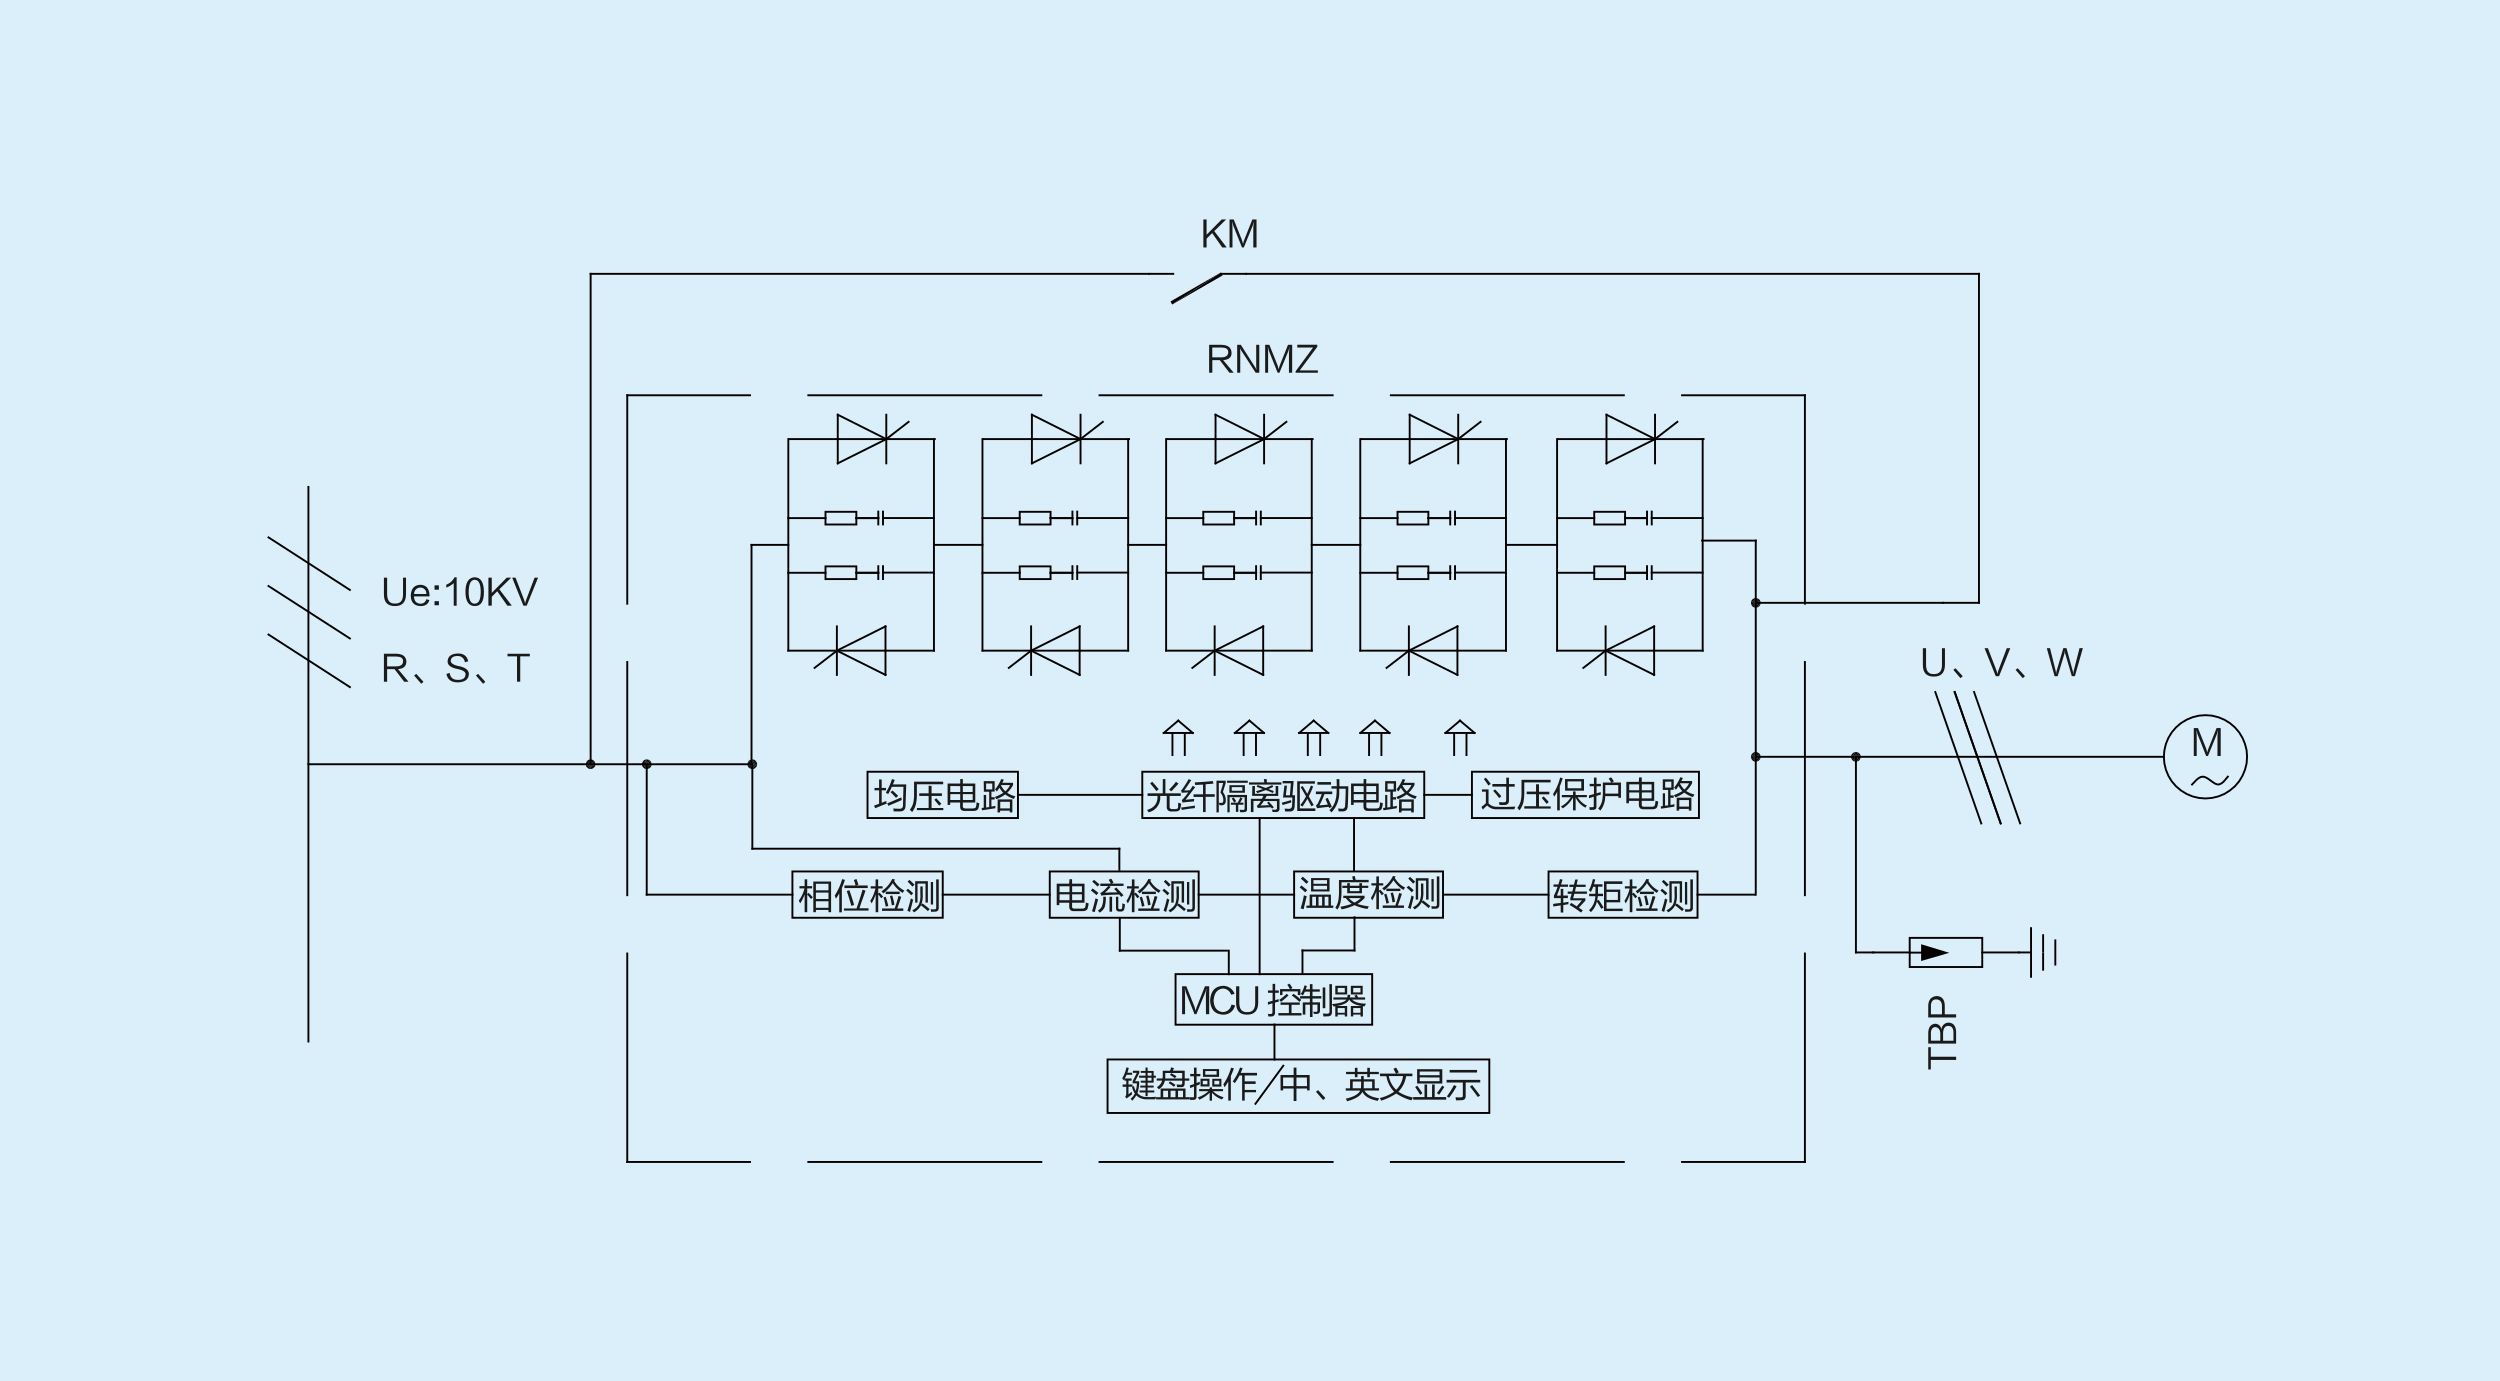 <svg id="图层_1" data-name="图层 1" xmlns="http://www.w3.org/2000/svg" viewBox="0 0 965.91 533.74"><defs><style>.cls-1{fill:#daeffa;}.cls-2{fill:none;stroke:#040000;stroke-linecap:square;stroke-miterlimit:10;stroke-width:0.74px;}.cls-3{fill:#040000;fill-rule:evenodd;}.cls-4{fill:#1a1a1a;}</style></defs><title>RNMZSCS</title><rect class="cls-1" width="965.91" height="533.74"/><line class="cls-2" x1="119.16" y1="295.28" x2="290.36" y2="295.28"/><line class="cls-2" x1="119.16" y1="402.4" x2="119.16" y2="188.13"/><line class="cls-2" x1="323.68" y1="179.02" x2="323.68" y2="160.24"/><line class="cls-2" x1="323.68" y1="169.65" x2="361.18" y2="169.65"/><polyline class="cls-2" points="323.68 179.02 342.43 169.65 323.68 160.24"/><line class="cls-2" x1="323.68" y1="169.65" x2="304.93" y2="169.65"/><line class="cls-2" x1="342.43" y1="179.02" x2="342.43" y2="160.24"/><line class="cls-2" x1="342.43" y1="169.65" x2="351.05" y2="162.98"/><line class="cls-2" x1="342.12" y1="242.01" x2="342.12" y2="260.76"/><line class="cls-2" x1="342.12" y1="251.39" x2="304.58" y2="251.39"/><polyline class="cls-2" points="342.12 242.01 323.33 251.39 342.12 260.76"/><line class="cls-2" x1="342.12" y1="251.39" x2="360.87" y2="251.39"/><line class="cls-2" x1="323.34" y1="242.01" x2="323.34" y2="260.76"/><line class="cls-2" x1="323.34" y1="251.39" x2="314.72" y2="258.05"/><line class="cls-2" x1="304.58" y1="251.35" x2="304.58" y2="169.65"/><line class="cls-2" x1="360.84" y1="251.35" x2="360.84" y2="169.65"/><polygon class="cls-2" points="318.94 223.74 318.94 218.83 330.86 218.83 330.86 223.74 318.94 223.74 318.94 223.74"/><line class="cls-2" x1="330.86" y1="221.3" x2="339.34" y2="221.3"/><line class="cls-2" x1="339.34" y1="223.71" x2="339.34" y2="218.76"/><line class="cls-2" x1="341.16" y1="223.71" x2="341.16" y2="218.76"/><line class="cls-2" x1="341.16" y1="221.23" x2="360.84" y2="221.23"/><line class="cls-2" x1="339.34" y1="221.3" x2="330.86" y2="221.3"/><line class="cls-2" x1="318.94" y1="221.3" x2="304.58" y2="221.3"/><polygon class="cls-2" points="318.94 202.65 318.94 197.74 330.86 197.74 330.86 202.65 318.94 202.65 318.94 202.65"/><line class="cls-2" x1="330.86" y1="200.18" x2="339.34" y2="200.18"/><line class="cls-2" x1="339.34" y1="202.62" x2="339.34" y2="197.67"/><line class="cls-2" x1="341.16" y1="202.62" x2="341.16" y2="197.67"/><line class="cls-2" x1="341.16" y1="200.15" x2="360.84" y2="200.15"/><line class="cls-2" x1="339.34" y1="200.18" x2="330.86" y2="200.18"/><line class="cls-2" x1="318.94" y1="200.18" x2="304.58" y2="200.18"/><line class="cls-2" x1="398.69" y1="179.02" x2="398.69" y2="160.24"/><line class="cls-2" x1="398.69" y1="169.65" x2="436.23" y2="169.65"/><polyline class="cls-2" points="398.69 179.02 417.48 169.65 398.69 160.24"/><line class="cls-2" x1="398.69" y1="169.65" x2="379.94" y2="169.65"/><line class="cls-2" x1="417.48" y1="179.02" x2="417.48" y2="160.24"/><line class="cls-2" x1="417.48" y1="169.65" x2="426.09" y2="162.98"/><line class="cls-2" x1="417.13" y1="242.01" x2="417.13" y2="260.76"/><line class="cls-2" x1="417.13" y1="251.39" x2="379.63" y2="251.39"/><polyline class="cls-2" points="417.13 242.01 398.38 251.39 417.13 260.76"/><line class="cls-2" x1="417.13" y1="251.39" x2="435.88" y2="251.39"/><line class="cls-2" x1="398.38" y1="242.01" x2="398.38" y2="260.76"/><line class="cls-2" x1="398.38" y1="251.39" x2="389.76" y2="258.05"/><line class="cls-2" x1="379.59" y1="251.35" x2="379.59" y2="169.65"/><line class="cls-2" x1="435.88" y1="251.35" x2="435.88" y2="169.65"/><polygon class="cls-2" points="393.98 223.74 393.98 218.83 405.9 218.83 405.9 223.74 393.98 223.74 393.98 223.74"/><line class="cls-2" x1="405.9" y1="221.3" x2="414.35" y2="221.3"/><line class="cls-2" x1="414.35" y1="223.71" x2="414.35" y2="218.76"/><line class="cls-2" x1="416.2" y1="223.71" x2="416.2" y2="218.76"/><line class="cls-2" x1="416.2" y1="221.23" x2="435.88" y2="221.23"/><line class="cls-2" x1="414.35" y1="221.3" x2="405.9" y2="221.3"/><line class="cls-2" x1="393.98" y1="221.3" x2="379.59" y2="221.3"/><polygon class="cls-2" points="393.98 202.65 393.98 197.74 405.9 197.74 405.9 202.65 393.98 202.65 393.98 202.65"/><line class="cls-2" x1="405.9" y1="200.18" x2="414.35" y2="200.18"/><line class="cls-2" x1="414.35" y1="202.62" x2="414.35" y2="197.67"/><line class="cls-2" x1="416.2" y1="202.62" x2="416.2" y2="197.67"/><line class="cls-2" x1="416.2" y1="200.15" x2="435.88" y2="200.15"/><line class="cls-2" x1="414.35" y1="200.18" x2="405.9" y2="200.18"/><line class="cls-2" x1="393.98" y1="200.18" x2="379.59" y2="200.18"/><line class="cls-2" x1="469.64" y1="179.02" x2="469.64" y2="160.24"/><line class="cls-2" x1="469.64" y1="169.65" x2="507.15" y2="169.65"/><polyline class="cls-2" points="469.64 179.02 488.4 169.65 469.64 160.24"/><line class="cls-2" x1="469.64" y1="169.65" x2="450.89" y2="169.65"/><line class="cls-2" x1="488.4" y1="179.02" x2="488.4" y2="160.24"/><line class="cls-2" x1="488.4" y1="169.65" x2="497.02" y2="162.98"/><line class="cls-2" x1="488.05" y1="242.01" x2="488.05" y2="260.76"/><line class="cls-2" x1="488.05" y1="251.39" x2="450.55" y2="251.39"/><polyline class="cls-2" points="488.05 242.01 469.3 251.39 488.05 260.76"/><line class="cls-2" x1="488.05" y1="251.39" x2="506.84" y2="251.39"/><line class="cls-2" x1="469.3" y1="242.01" x2="469.3" y2="260.76"/><line class="cls-2" x1="469.3" y1="251.39" x2="460.68" y2="258.05"/><line class="cls-2" x1="450.55" y1="251.35" x2="450.55" y2="169.65"/><line class="cls-2" x1="506.81" y1="251.35" x2="506.81" y2="169.65"/><polygon class="cls-2" points="464.9 223.74 464.9 218.83 476.82 218.83 476.82 223.74 464.9 223.74 464.9 223.74"/><line class="cls-2" x1="476.82" y1="221.3" x2="485.31" y2="221.3"/><line class="cls-2" x1="485.31" y1="223.71" x2="485.31" y2="218.76"/><line class="cls-2" x1="487.13" y1="223.71" x2="487.13" y2="218.76"/><line class="cls-2" x1="487.13" y1="221.23" x2="506.81" y2="221.23"/><line class="cls-2" x1="485.31" y1="221.3" x2="476.82" y2="221.3"/><line class="cls-2" x1="464.9" y1="221.3" x2="450.55" y2="221.3"/><polygon class="cls-2" points="464.9 202.65 464.9 197.74 476.82 197.74 476.82 202.65 464.9 202.65 464.9 202.65"/><line class="cls-2" x1="476.82" y1="200.18" x2="485.31" y2="200.18"/><line class="cls-2" x1="485.31" y1="202.62" x2="485.31" y2="197.67"/><line class="cls-2" x1="487.13" y1="202.62" x2="487.13" y2="197.67"/><line class="cls-2" x1="487.13" y1="200.15" x2="506.81" y2="200.15"/><line class="cls-2" x1="485.31" y1="200.18" x2="476.82" y2="200.18"/><line class="cls-2" x1="464.9" y1="200.18" x2="450.55" y2="200.18"/><line class="cls-2" x1="544.65" y1="179.02" x2="544.65" y2="160.24"/><line class="cls-2" x1="544.65" y1="169.65" x2="582.19" y2="169.65"/><polyline class="cls-2" points="544.65 179.02 563.4 169.65 544.65 160.24"/><line class="cls-2" x1="544.65" y1="169.65" x2="525.9" y2="169.65"/><line class="cls-2" x1="563.4" y1="179.02" x2="563.4" y2="160.24"/><line class="cls-2" x1="563.4" y1="169.65" x2="572.03" y2="162.98"/><line class="cls-2" x1="563.1" y1="242.01" x2="563.1" y2="260.76"/><line class="cls-2" x1="563.1" y1="251.39" x2="525.59" y2="251.39"/><polyline class="cls-2" points="563.1 242.01 544.34 251.39 563.1 260.76"/><line class="cls-2" x1="563.1" y1="251.39" x2="581.85" y2="251.39"/><line class="cls-2" x1="544.34" y1="242.01" x2="544.34" y2="260.76"/><line class="cls-2" x1="544.34" y1="251.39" x2="535.72" y2="258.05"/><line class="cls-2" x1="525.56" y1="251.35" x2="525.56" y2="169.65"/><line class="cls-2" x1="581.85" y1="251.35" x2="581.85" y2="169.65"/><polygon class="cls-2" points="539.95 223.74 539.95 218.83 551.87 218.83 551.87 223.74 539.95 223.74 539.95 223.74"/><line class="cls-2" x1="551.87" y1="221.3" x2="560.31" y2="221.3"/><line class="cls-2" x1="560.31" y1="223.71" x2="560.31" y2="218.76"/><line class="cls-2" x1="562.17" y1="223.71" x2="562.17" y2="218.76"/><line class="cls-2" x1="562.17" y1="221.23" x2="581.85" y2="221.23"/><line class="cls-2" x1="560.31" y1="221.3" x2="551.87" y2="221.3"/><line class="cls-2" x1="539.95" y1="221.3" x2="525.56" y2="221.3"/><polygon class="cls-2" points="539.95 202.65 539.95 197.74 551.87 197.74 551.87 202.65 539.95 202.65 539.95 202.65"/><line class="cls-2" x1="551.87" y1="200.18" x2="560.31" y2="200.18"/><line class="cls-2" x1="560.31" y1="202.62" x2="560.31" y2="197.67"/><line class="cls-2" x1="562.17" y1="202.62" x2="562.17" y2="197.67"/><line class="cls-2" x1="562.17" y1="200.15" x2="581.85" y2="200.15"/><line class="cls-2" x1="560.31" y1="200.18" x2="551.87" y2="200.18"/><line class="cls-2" x1="539.95" y1="200.18" x2="525.56" y2="200.18"/><line class="cls-2" x1="620.69" y1="179.02" x2="620.69" y2="160.24"/><line class="cls-2" x1="620.69" y1="169.65" x2="658.2" y2="169.65"/><polyline class="cls-2" points="620.69 179.02 639.44 169.65 620.69 160.24"/><line class="cls-2" x1="620.69" y1="169.65" x2="601.94" y2="169.65"/><line class="cls-2" x1="639.44" y1="179.02" x2="639.44" y2="160.24"/><line class="cls-2" x1="639.44" y1="169.65" x2="648.07" y2="162.98"/><line class="cls-2" x1="639.1" y1="242.01" x2="639.1" y2="260.76"/><line class="cls-2" x1="639.1" y1="251.39" x2="601.6" y2="251.39"/><polyline class="cls-2" points="639.1 242.01 620.35 251.39 639.1 260.76"/><line class="cls-2" x1="639.1" y1="251.39" x2="657.89" y2="251.39"/><line class="cls-2" x1="620.35" y1="242.01" x2="620.35" y2="260.76"/><line class="cls-2" x1="620.35" y1="251.39" x2="611.73" y2="258.05"/><line class="cls-2" x1="601.6" y1="251.35" x2="601.6" y2="169.65"/><line class="cls-2" x1="657.85" y1="251.35" x2="657.85" y2="169.65"/><polygon class="cls-2" points="615.95 223.74 615.95 218.83 627.87 218.83 627.87 223.74 615.95 223.74 615.95 223.74"/><line class="cls-2" x1="627.87" y1="221.3" x2="636.35" y2="221.3"/><line class="cls-2" x1="636.35" y1="223.71" x2="636.35" y2="218.76"/><line class="cls-2" x1="638.17" y1="223.71" x2="638.17" y2="218.76"/><line class="cls-2" x1="638.17" y1="221.23" x2="657.85" y2="221.23"/><line class="cls-2" x1="636.35" y1="221.3" x2="627.87" y2="221.3"/><line class="cls-2" x1="615.95" y1="221.3" x2="601.6" y2="221.3"/><polygon class="cls-2" points="615.95 202.65 615.95 197.74 627.87 197.74 627.87 202.65 615.95 202.65 615.95 202.65"/><line class="cls-2" x1="627.87" y1="200.18" x2="636.35" y2="200.18"/><line class="cls-2" x1="636.35" y1="202.62" x2="636.35" y2="197.67"/><line class="cls-2" x1="638.17" y1="202.62" x2="638.17" y2="197.67"/><line class="cls-2" x1="638.17" y1="200.15" x2="657.85" y2="200.15"/><line class="cls-2" x1="636.35" y1="200.18" x2="627.87" y2="200.18"/><line class="cls-2" x1="615.95" y1="200.18" x2="601.6" y2="200.18"/><line class="cls-2" x1="360.84" y1="210.52" x2="379.59" y2="210.52"/><line class="cls-2" x1="435.88" y1="210.52" x2="450.55" y2="210.52"/><line class="cls-2" x1="506.81" y1="210.52" x2="525.56" y2="210.52"/><line class="cls-2" x1="581.85" y1="210.52" x2="601.6" y2="210.52"/><line class="cls-2" x1="513.19" y1="283.19" x2="501.93" y2="283.19"/><line class="cls-2" x1="501.93" y1="283.19" x2="507.56" y2="278.42"/><line class="cls-2" x1="507.56" y1="278.42" x2="513.19" y2="283.19"/><line class="cls-2" x1="505.29" y1="283.19" x2="505.29" y2="291.71"/><line class="cls-2" x1="510.07" y1="283.19" x2="510.07" y2="291.71"/><line class="cls-2" x1="488.36" y1="283.19" x2="477.1" y2="283.19"/><line class="cls-2" x1="477.1" y1="283.19" x2="482.73" y2="278.42"/><line class="cls-2" x1="482.73" y1="278.42" x2="488.36" y2="283.19"/><line class="cls-2" x1="480.5" y1="283.19" x2="480.5" y2="291.71"/><line class="cls-2" x1="485.27" y1="283.19" x2="485.27" y2="291.71"/><line class="cls-2" x1="536.86" y1="283.19" x2="525.59" y2="283.19"/><line class="cls-2" x1="525.59" y1="283.19" x2="531.23" y2="278.42"/><line class="cls-2" x1="531.23" y1="278.42" x2="536.86" y2="283.19"/><line class="cls-2" x1="528.96" y1="283.19" x2="528.96" y2="291.71"/><line class="cls-2" x1="533.73" y1="283.19" x2="533.73" y2="291.71"/><line class="cls-2" x1="569.72" y1="283.19" x2="558.46" y2="283.19"/><line class="cls-2" x1="558.46" y1="283.19" x2="564.09" y2="278.42"/><line class="cls-2" x1="564.09" y1="278.42" x2="569.72" y2="283.19"/><line class="cls-2" x1="561.83" y1="283.19" x2="561.83" y2="291.71"/><line class="cls-2" x1="566.6" y1="283.19" x2="566.6" y2="291.71"/><line class="cls-2" x1="460.85" y1="283.19" x2="449.62" y2="283.19"/><line class="cls-2" x1="449.62" y1="283.19" x2="455.22" y2="278.42"/><line class="cls-2" x1="455.22" y1="278.42" x2="460.85" y2="283.19"/><line class="cls-2" x1="452.99" y1="283.19" x2="452.99" y2="291.71"/><line class="cls-2" x1="457.76" y1="283.19" x2="457.76" y2="291.71"/><line class="cls-2" x1="304.58" y1="210.52" x2="290.36" y2="210.52"/><line class="cls-2" x1="290.36" y1="210.52" x2="290.36" y2="295.28"/><line class="cls-2" x1="678.36" y1="208.87" x2="657.61" y2="208.87"/><line class="cls-2" x1="678.36" y1="292.4" x2="836.03" y2="292.4"/><polygon class="cls-3" points="228.2 293.39 227.48 293.53 228.2 295.28 228.2 293.39"/><polygon class="cls-3" points="227.48 293.53 226.86 293.94 228.2 295.28 227.48 293.53"/><polygon class="cls-3" points="226.86 293.94 226.45 294.56 228.2 295.28 226.86 293.94"/><polygon class="cls-3" points="226.45 294.56 226.31 295.28 228.2 295.28 226.45 294.56"/><polygon class="cls-3" points="226.31 295.28 226.45 296 228.2 295.28 226.31 295.28"/><polygon class="cls-3" points="226.45 296 226.86 296.59 228.2 295.28 226.45 296"/><polygon class="cls-3" points="226.86 296.59 227.48 297 228.2 295.28 226.86 296.59"/><polygon class="cls-3" points="227.48 297 228.2 297.13 228.2 295.28 227.48 297"/><polygon class="cls-3" points="228.2 297.13 228.89 297 228.2 295.28 228.2 297.13"/><polygon class="cls-3" points="228.89 297 229.5 296.59 228.2 295.28 228.89 297"/><polygon class="cls-3" points="229.5 296.59 229.92 296 228.2 295.28 229.5 296.59"/><polygon class="cls-3" points="229.92 296 230.05 295.28 228.2 295.28 229.92 296"/><polygon class="cls-3" points="230.05 295.28 229.92 294.56 228.2 295.28 230.05 295.28"/><polygon class="cls-3" points="229.92 294.56 229.5 293.94 228.2 295.28 229.92 294.56"/><polygon class="cls-3" points="229.5 293.94 228.89 293.53 228.2 295.28 229.5 293.94"/><polygon class="cls-3" points="228.89 293.53 228.2 293.39 228.2 295.28 228.89 293.53"/><line class="cls-2" x1="228.2" y1="295.28" x2="228.2" y2="105.8"/><line class="cls-2" x1="228.2" y1="105.8" x2="443.92" y2="105.8"/><line class="cls-2" x1="481.43" y1="105.8" x2="472.05" y2="105.8"/><polygon class="cls-3" points="472.39 106.39 471.74 105.25 452.88 117.65 472.39 106.39"/><polygon class="cls-3" points="471.74 105.25 452.88 117.65 452.23 116.48 471.74 105.25"/><line class="cls-2" x1="443.92" y1="105.8" x2="453.3" y2="105.8"/><line class="cls-2" x1="481.43" y1="105.8" x2="764.6" y2="105.8"/><line class="cls-2" x1="764.6" y1="105.8" x2="764.6" y2="232.91"/><line class="cls-2" x1="764.6" y1="232.91" x2="750.72" y2="232.91"/><line class="cls-2" x1="750.72" y1="232.91" x2="678.36" y2="232.91"/><polygon class="cls-2" points="765.87 373.62 765.87 362.36 737.84 362.36 737.84 373.62 765.87 373.62 765.87 373.62"/><line class="cls-2" x1="737.84" y1="367.99" x2="723.76" y2="367.99"/><polygon class="cls-3" points="742.62 370.81 742.62 365.31 751.85 368.13 742.62 370.81"/><polygon class="cls-2" points="742.62 370.81 751.85 368.13 742.62 365.31 742.62 370.81 742.62 370.81"/><line class="cls-2" x1="742.62" y1="368.06" x2="737.84" y2="368.06"/><polyline class="cls-2" points="794.1 372.69 794.1 367.99 794.1 363.32"/><polygon class="cls-2" points="789.39 367.99 789.39 375.03 789.39 367.99 789.39 367.99"/><polygon class="cls-2" points="789.39 367.99 789.39 360.95 789.39 367.99 789.39 367.99"/><line class="cls-2" x1="784.72" y1="377.4" x2="784.72" y2="367.99"/><line class="cls-2" x1="784.72" y1="367.99" x2="784.72" y2="358.61"/><line class="cls-2" x1="784.72" y1="367.99" x2="780.02" y2="367.99"/><line class="cls-2" x1="765.87" y1="367.99" x2="779.95" y2="367.99"/><line class="cls-2" x1="723.76" y1="367.99" x2="717.06" y2="367.99"/><line class="cls-2" x1="717.06" y1="367.99" x2="717.06" y2="292.4"/><polygon class="cls-2" points="868.18 292.4 868.01 289.89 867.39 287.45 866.43 285.11 865.12 282.95 863.48 281.03 861.55 279.38 859.42 278.07 857.09 277.11 854.61 276.5 852.11 276.32 849.6 276.5 847.13 277.11 844.83 278.07 842.66 279.38 840.74 281.03 839.09 282.95 837.78 285.11 836.82 287.45 836.24 289.89 836.03 292.4 836.24 294.94 836.82 297.38 837.78 299.71 839.09 301.88 840.74 303.8 842.66 305.41 844.83 306.75 847.13 307.71 849.6 308.3 852.11 308.5 854.61 308.3 857.09 307.71 859.42 306.75 861.55 305.41 863.48 303.8 865.12 301.88 866.43 299.71 867.39 297.38 868.01 294.94 868.18 292.4 868.18 292.4"/><path class="cls-4" d="M337.71,311.25a6.42,6.42,0,0,0,.64-.21c.18-.08.62-.24,1.3-.49v-5.19h-1.78v-.92h1.78v-3.29h1v3.29h1.68v.92h-1.68v4.81a8.79,8.79,0,0,0,.92-.38l.87-.32c0,.43.07.79.11,1.08a27,27,0,0,0-2.81,1.08c-.76.29-1.3.51-1.63.65Zm4.54-5a22.1,22.1,0,0,0,2.37-5.24l1.09.32c-.08.18-.2.49-.38.92l-.33.81h5.14q-.22,6.6-.27,8.16c0,1.62-.81,2.38-2.54,2.27h-2.06a4.85,4.85,0,0,0-.16-1.13c.87.07,1.59.11,2.16.11,1.08.1,1.62-.36,1.62-1.41,0-1.22.09-3.58.17-7.08h-4.49a19.94,19.94,0,0,1-1.41,2.81c-.18-.11-.41-.23-.7-.38C342.35,306.33,342.28,306.28,342.25,306.28Zm.54,4.11c.65-.22,2.07-.81,4.27-1.79l1.19-.48c.07.43.12.77.16,1-.43.22-1.37.64-2.81,1.25l-2.38,1Zm1.29-4.33.76-.59a7.16,7.16,0,0,1,.59.54c.69.61,1.21,1.12,1.57,1.51l-.81.76C345.83,307.85,345.13,307.11,344.08,306.06Z"/><path class="cls-4" d="M354.25,306.39a19,19,0,0,1-.38,4.38,9.12,9.12,0,0,1-1.46,3c-.22-.25-.51-.56-.87-.92a7.14,7.14,0,0,0,1.3-2.59,15,15,0,0,0,.32-3.68V302h11.25v1H354.25Zm0,5.78h4.54v-4.65h-3.63v-1h3.63v-2.92h1.13v2.92h4v1h-4v4.65h4.54V313H354.25ZM361,309l.7-.59c.22.21.58.59,1.09,1.13s.73.8.91,1l-.81.75-1.56-1.89C361.18,309.18,361.07,309.05,361,309Z"/><path class="cls-4" d="M371,301h1v1.73h4.81v7.35H372v1.35c-.07.65.33.95,1.19.92h2.6c.75,0,1.19-.18,1.29-.65a6.52,6.52,0,0,0,.22-1.68,10.32,10.32,0,0,1,1.08.33,10.79,10.79,0,0,1-.32,1.78c-.18.83-.9,1.23-2.16,1.19h-3c-1.37.07-2-.54-1.94-1.84v-1.4h-3.84V311h-1v-8.27H371Zm-3.84,2.7V306H371v-2.27Zm0,3.13v2.27H371v-2.27Zm8.65-3.13H372V306h3.79Zm-3.79,5.4h3.79v-2.27H372Z"/><path class="cls-4" d="M380.08,301.79h4.22v4.06h-1.25V308h1.25v.92h-1.25v2.7c.51-.07,1-.16,1.57-.27a7,7,0,0,0-.05.92c-.36.07-1.26.22-2.71.43l-2.43.38-.16-.92a2.65,2.65,0,0,0,.81-.11v-4.92H381V312a9.45,9.45,0,0,1,1.19-.17v-5.94h-2.06Zm.92.92V305h2.38v-2.27Zm3.46,2.27a15.17,15.17,0,0,0,2.38-4l1,.27a2.53,2.53,0,0,1-.22.44,3.43,3.43,0,0,1-.37.75h4.16v.87a11.94,11.94,0,0,1-2.27,3,9.7,9.7,0,0,0,3.19,1.36,9.58,9.58,0,0,0-.6,1,11.41,11.41,0,0,1-3.35-1.73,14.83,14.83,0,0,1-3.4,1.84c-.29-.44-.49-.72-.6-.87a18.93,18.93,0,0,0,3.24-1.57,10.63,10.63,0,0,1-1.46-2c-.32.47-.66,1-1,1.46C384.93,305.54,384.71,305.27,384.46,305Zm1,3.89h5.68v5h-1v-.65H386.4v.65h-1Zm1,.92v2.54h3.73v-2.54Zm3.84-6.48h-3.51a.21.21,0,0,1-.05.11,9.12,9.12,0,0,0,1.67,2.32A7.94,7.94,0,0,0,390.24,303.31Z"/><path class="cls-4" d="M449.27,301h1v5.51h5.95v1h-4.32v4.16a.83.83,0,0,0,.91.92h1.36c.57,0,.9-.21,1-.64,0-.08,0-.28,0-.6,0-.54.06-.95.06-1.24l.27.11.86.27a13.23,13.23,0,0,1-.32,1.89c-.18.75-.81,1.13-1.89,1.13h-1.57a1.59,1.59,0,0,1-1.79-1.67v-4.33h-2.54a5.81,5.81,0,0,1-4.43,6.33l-.65-.92c2.81-.79,4.17-2.6,4.06-5.41h-3.84v-1h5.84Zm-4.87,1.67.76-.65c.9,1,1.75,1.95,2.54,2.92l-.92.71C446,304.6,445.19,303.61,444.4,302.71Zm7.3,2.38a22.43,22.43,0,0,0,2.65-3l1,.71c-.9,1-1.84,2-2.81,3Z"/><path class="cls-4" d="M458.06,309c1.22-.14,2.34-.25,3.35-.32a.77.77,0,0,1-.06.21c0,.33-.05.58-.05.76-1.95.15-3.42.29-4.43.43l-.27-1a2.25,2.25,0,0,0,.7-.65,22.37,22.37,0,0,0,1.78-2.27,8,8,0,0,0-.81.06c-.9,0-1.46.07-1.67.1l-.27-.92.11-.1a1.78,1.78,0,0,0,.43-.49,42.73,42.73,0,0,0,2.38-3.78l1,.38c-1.05,1.65-2,3-2.7,4,.57,0,1.29,0,2.16-.1a13.83,13.83,0,0,0,1.08-1.68l1,.49C460.94,305.24,459.71,306.86,458.06,309Zm-1.73,3c.65-.07,1.69-.22,3.13-.43,1.05-.15,1.8-.25,2.27-.33a4.93,4.93,0,0,0-.1,1,48.9,48.9,0,0,0-5,.7Zm5.46-8.7a7,7,0,0,0-.22-1q4-.21,7-.54l.27,1-1.62.16c-.62,0-1.08.07-1.41.11v3.83h3.51v1h-3.51v5.89h-1V307.9h-3.67v-1h3.67v-3.73C463.77,303.18,462.76,303.24,461.79,303.31Z"/><path class="cls-4" d="M473.55,308.33c.22,1.66-.16,2.58-1.13,2.76a3.74,3.74,0,0,1-1.25,0c-.07-.29-.16-.63-.27-1a3,3,0,0,0,1.14.11c.54,0,.72-.63.54-1.78a4.76,4.76,0,0,0-1.08-2.22c.28-.83.65-2.05,1.08-3.67H470.9v11.35H470V301.63h3.57v.92c-.14.47-.5,1.62-1.08,3.46A5.76,5.76,0,0,1,473.55,308.33Zm.54-6.7h8v.81h-8Zm1,12.22h-.86v-6.71h7.57v5.41c.07.83-.38,1.24-1.35,1.24h-1.3c0-.21-.11-.52-.22-.92h.38c.43,0,.74.06.92.06.47,0,.68-.18.65-.65V308h-5.79Zm-.1-10.49h6v2.92h-6Zm.59,6.76h2.65c.36-.76.7-1.44,1-2.06l.86.49c-.11.14-.27.4-.49.76l-.48.81h1.3v.81h-2v2.75h-.92v-2.75h-1.95Zm.32-6v1.4H480v-1.4Zm0,4.38.71-.38a8.53,8.53,0,0,1,1,1.46l-.81.48A11.92,11.92,0,0,0,475.87,308.5Z"/><path class="cls-4" d="M482.56,302.28h5.89c0-.4-.09-.81-.16-1.24l1.08-.06v.17a5.85,5.85,0,0,1,.11,1.13h5.62v.86H482.56Zm1.3,1.41h1v3h8v-3h1v3.83h-4.43c-.22.36-.43.74-.65,1.14h5.57v3.62a1.25,1.25,0,0,1-1.41,1.46h-1.3a5.26,5.26,0,0,0-.16-1,5.44,5.44,0,0,0,1.14.11c.54,0,.79-.2.75-.7v-2.65h-5.08A10.14,10.14,0,0,1,487,311.2c.36,0,1.37,0,3-.11h.32a2.77,2.77,0,0,0-.37-.43c-.18-.22-.31-.36-.38-.43l.59-.54c.33.32.85.9,1.57,1.72a4.24,4.24,0,0,0,.43.55l-.7.43-.22-.22-.27-.27c-.54,0-1.55.06-3,.16-.62,0-1,.06-1.25.06a1.91,1.91,0,0,0-.75.11l-.38-.92a3.17,3.17,0,0,0,.92-.87c.21-.29.43-.61.65-1h-2.87v4.32h-1v-5.13h4.27q.32-.6.54-1.14h-4.32Zm1.67.32.32-.7c.36.11.94.3,1.73.59q.93.38,1.41.54a25.59,25.59,0,0,0,2.54-1.13l.43.65c-.36.21-.93.5-1.73.86.58-.29.52-.27-.16.05l1.3.49a5.5,5.5,0,0,1,.75.27l-.32.76q-1.29-.6-2.76-1.14c-1.08.44-2.18.83-3.29,1.19a3.89,3.89,0,0,0-.49-.75c.32-.08.83-.22,1.51-.44l1.14-.38C487,304.51,486.25,304.23,485.53,304Z"/><path class="cls-4" d="M495.24,310.12c1-.25,2.2-.58,3.57-1,0,.37.07.67.11.92-1.52.44-2.64.78-3.36,1Zm2-6.6-.43,3.73h1.57l.37-4.59h-3.19v-.92h4.27l-.48,5.51h1c0,.9-.05,2.36-.16,4.38q-.11,2-2,1.89h-1.67v-.16c0-.22-.11-.52-.22-.92.61,0,1.21.06,1.78.06s1-.31,1.09-1,.09-1.69.16-3.35h-3.62l.54-4.6Zm3.95-1.67h6.86v.92h-5.84v9.56h6v1h-7Zm1.35,2.27.75-.43c.65,1,1.25,2.05,1.79,3a26.39,26.39,0,0,0,1.4-3.19l.87.38a37.13,37.13,0,0,1-1.68,3.79c.25.46.63,1.15,1.14,2.05.36.61.61,1,.75,1.3l-.86.54c-.15-.29-.38-.72-.7-1.3s-.69-1.26-.87-1.62q-.87,1.51-1.89,3l-.87-.59a18.71,18.71,0,0,0,2.22-3.35c-.29-.55-.74-1.32-1.35-2.33Z"/><path class="cls-4" d="M513,308.28c.4.83.89,1.89,1.46,3.19-.07-.11,0,0,.11.32a6.31,6.31,0,0,0-.7.27l-.33.17a1.76,1.76,0,0,0-.16-.49c-1.55.14-3,.32-4.48.54l-.49-1.08a2.41,2.41,0,0,0,.92-1.14q.71-1.51,1.35-3.24h-2.27v-1h6.32v1h-3a31.21,31.21,0,0,1-1.95,4.32c.54,0,1.41-.1,2.6-.21a5.13,5.13,0,0,1,.65-.06l-.49-1.13c-.18-.47-.32-.83-.43-1.08Zm-4-6.11h5.25v1H509Zm7.41-1.13h1.08c0,.36,0,.86,0,1.51v1.24h3.45v.49q-.1,5.52-.21,7c0,1.48-.7,2.22-2,2.22h-1.51c-.08-.36-.15-.74-.22-1.14a15.42,15.42,0,0,0,1.62.11c.68,0,1-.39,1.08-1.19q.23-3.78.22-6.54h-2.49v1.14a10.88,10.88,0,0,1-3,8,4.94,4.94,0,0,0-.81-.86c1.81-1.48,2.74-3.88,2.81-7.19v-1.14h-2v-.92h2.06Z"/><path class="cls-4" d="M526.87,301h1v1.73h4.81v7.35H527.9v1.35c-.07.65.33.95,1.19.92h2.6c.75,0,1.18-.18,1.29-.65a6.52,6.52,0,0,0,.22-1.68,10.32,10.32,0,0,1,1.08.33,10.79,10.79,0,0,1-.32,1.78c-.19.83-.91,1.23-2.17,1.19h-3c-1.37.07-2-.54-2-1.84v-1.4H523V311h-1v-8.27h4.81Zm-3.83,2.7V306h3.83v-2.27Zm0,3.13v2.27h3.83v-2.27Zm8.65-3.13H527.9V306h3.79Zm-3.79,5.4h3.79v-2.27H527.9Z"/><path class="cls-4" d="M535.18,301.79h4.21v4.06h-1.24V308h1.24v.92h-1.24v2.7c.51-.07,1-.16,1.57-.27a5.58,5.58,0,0,0-.05.92c-.37.07-1.27.22-2.71.43l-2.43.38-.16-.92a2.65,2.65,0,0,0,.81-.11v-4.92H536V312a9.73,9.73,0,0,1,1.19-.17v-5.94h-2.05Zm.92.92V305h2.38v-2.27Zm3.46,2.27a15.17,15.17,0,0,0,2.38-4l1,.27a2.53,2.53,0,0,1-.22.44,3.17,3.17,0,0,1-.38.75h4.17v.87a12.18,12.18,0,0,1-2.27,3,9.64,9.64,0,0,0,3.18,1.36,9.73,9.73,0,0,0-.59,1,11.29,11.29,0,0,1-3.35-1.73,14.7,14.7,0,0,1-3.41,1.84c-.29-.44-.48-.72-.59-.87a18.93,18.93,0,0,0,3.24-1.57,10.63,10.63,0,0,1-1.46-2c-.32.47-.66,1-1,1.46C540,305.54,539.81,305.27,539.56,305Zm1,3.89h5.68v5h-1v-.65H541.5v.65h-1Zm1,.92v2.54h3.73v-2.54Zm3.84-6.48h-3.51a.17.17,0,0,1-.06.11,9.4,9.4,0,0,0,1.68,2.32A7.94,7.94,0,0,0,545.34,303.31Z"/><path class="cls-4" d="M578.5,311.7q1.35.06,3.57.06l3.35-.11a.54.54,0,0,1,0,.16c-.18.43-.29.72-.33.86h-6.7a4.78,4.78,0,0,1-3.78-1.45,10.06,10.06,0,0,0-1.68,1.62l-.54-1.14.7-.48,1-.87v-4.49h-1.51V305h2.54v5.4A4.18,4.18,0,0,0,578.5,311.7Zm-4.43-11.24a25.23,25.23,0,0,1,1.89,2.43l-.92.6c-.32-.54-.9-1.37-1.73-2.49Zm7.89,0H583v2.48h2.22v1H583v5.25c.07,1.22-.56,1.84-1.89,1.84h-1.73a10.83,10.83,0,0,0-.27-1.09c.54,0,1.15.06,1.84.06s1-.29,1-1v-5.09h-5.35v-1H582Zm-5.08,5.13.76-.59q.92.92,2.43,2.64l-.86.71A32.08,32.08,0,0,0,576.88,305.54Z"/><path class="cls-4" d="M588.93,305.7a19,19,0,0,1-.37,4.38,9.16,9.16,0,0,1-1.46,3c-.22-.26-.51-.56-.87-.92a7.17,7.17,0,0,0,1.3-2.6,15,15,0,0,0,.32-3.67v-4.6H599.1v1H588.93Zm0,5.79h4.54v-4.65h-3.62v-1h3.62V303h1.14v2.91h4v1h-4v4.65h4.54v.86H588.93Zm6.76-3.19.7-.6q.33.33,1.08,1.14l.92,1-.81.76-1.56-1.9Z"/><path class="cls-4" d="M600.07,306.73a19.9,19.9,0,0,0,2.7-6.32l1,.27a32.46,32.46,0,0,1-1.13,3.18v9.25h-1v-7.19a10.73,10.73,0,0,1-1.19,1.89C600.3,307.45,600.18,307.09,600.07,306.73Zm3,4.86a9.45,9.45,0,0,0,3.83-3.56h-3.46v-.87h4.33v-1.4h1v1.4h4.33V308h-3.57a8.44,8.44,0,0,0,3.62,3.29,4.19,4.19,0,0,0-.6.76,8.19,8.19,0,0,1-3.78-3.95v5h-1v-5a11.21,11.21,0,0,1-4,4.22C603.58,312.1,603.35,311.85,603.1,311.59ZM604.66,301H612v4.48h-7.3Zm1,.91v2.65h5.29v-2.65Z"/><path class="cls-4" d="M613.91,307.32l.81-.21,1.13-.33v-3h-1.67v-.92h1.67v-2.43h1v2.43h1.67v.92h-1.67v2.75q.81-.27,1.62-.48c0,.43,0,.77,0,1a10.41,10.41,0,0,0-1.67.49v3.95c.07,1-.42,1.44-1.46,1.4a8.22,8.22,0,0,1-1.14.05,3.76,3.76,0,0,0-.1-.7,2,2,0,0,1-.06-.38h1.19q.6.06.54-.48v-3.57c-.65.22-1.26.41-1.84.59Zm7.62-6.48.92-.54a16.66,16.66,0,0,1,1.08,1.56l-.81.49h3.56v5.89h-1v-.65h-5.08a9.15,9.15,0,0,1-1.84,5.57.74.74,0,0,0-.16-.11,8,8,0,0,1-.71-.65,7.47,7.47,0,0,0,1.46-2.75,17.37,17.37,0,0,0,.33-3.95v-3.35h3.29l-.27-.43Q622.07,301.59,621.53,300.84Zm-1.3,2.48v3.3h5v-3.3Z"/><path class="cls-4" d="M633.31,300.35h1v1.73h4.81v7.35h-4.81v1.35c-.08.65.32,1,1.19.92h2.59c.76,0,1.19-.18,1.3-.65a6,6,0,0,0,.21-1.67,9.22,9.22,0,0,1,1.08.32,10.93,10.93,0,0,1-.32,1.79c-.18.82-.9,1.22-2.16,1.18h-3c-1.37.08-2-.54-2-1.83v-1.41h-3.84v.92h-1v-8.27h4.81Zm-3.84,2.7v2.27h3.84v-2.27Zm0,3.14v2.27h3.84v-2.27Zm8.65-3.14h-3.78v2.27h3.78Zm-3.78,5.41h3.78v-2.27h-3.78Z"/><path class="cls-4" d="M642.44,301.11h4.22v4.05h-1.24v2.16h1.24v.92h-1.24V311c.5-.08,1-.17,1.56-.28a7.09,7.09,0,0,0-.05.92c-.36.08-1.26.22-2.7.44l-2.43.37-.17-.91a3,3,0,0,0,.81-.11v-4.92h.87v4.81a9.81,9.81,0,0,1,1.19-.16v-5.95h-2.06Zm.92.92v2.27h2.38V302Zm3.46,2.27a15.06,15.06,0,0,0,2.38-4l1,.27a1.82,1.82,0,0,1-.21.43,3.63,3.63,0,0,1-.38.76h4.16v.86a11.83,11.83,0,0,1-2.27,3,9.92,9.92,0,0,0,3.19,1.35,9.05,9.05,0,0,0-.59,1,11.24,11.24,0,0,1-3.36-1.73,14.26,14.26,0,0,1-3.4,1.84c-.29-.43-.49-.72-.6-.86a21.17,21.17,0,0,0,3.25-1.57,10.84,10.84,0,0,1-1.46-2l-1,1.46C647.29,304.86,647.07,304.59,646.82,304.3Zm1,3.89h5.67v5h-1v-.65h-3.73v.65h-1Zm1,.92v2.54h3.73v-2.54Zm3.84-6.49h-3.52a.18.18,0,0,1-.05.11,9.64,9.64,0,0,0,1.67,2.32A8.12,8.12,0,0,0,652.61,302.62Z"/><path class="cls-4" d="M413.21,339.7h1v1.73h4.81v7.35h-4.81v1.35c-.08.65.32,1,1.19.92H418c.76,0,1.19-.18,1.3-.64a6.2,6.2,0,0,0,.21-1.68c.44.11.8.22,1.09.32a12,12,0,0,1-.33,1.79c-.18.83-.9,1.22-2.16,1.19h-3c-1.37.07-2-.54-2-1.84v-1.41h-3.84v.92h-1v-8.27h4.81Zm-3.84,2.71v2.27h3.84v-2.27Zm0,3.13v2.27h3.84v-2.27Zm8.65-3.13h-3.78v2.27H418Zm-3.78,5.4H418v-2.27h-3.78Z"/><path class="cls-4" d="M421.48,344.08l.65-.81c.83.58,1.58,1.15,2.27,1.73a6.6,6.6,0,0,0-.76.86A20.83,20.83,0,0,0,421.48,344.08Zm.43,8q.7-2.16,1.35-5c.36.15.71.29,1,.44q-.65,2.47-1.3,4.91Zm.11-11.46.65-.7,1.51,1.24c.29.26.51.45.65.6q-.43.44-.81.75C423.08,341.58,422.42,341,422,340.62Zm4.22,5.84h1a12.44,12.44,0,0,1-.43,4,5,5,0,0,1-1.95,2.16l-.65-.87A3.28,3.28,0,0,0,425.8,350,9.35,9.35,0,0,0,426.24,346.46Zm-1.14-5.08h4.06a9.57,9.57,0,0,0-.82-1.46l1-.43a7.84,7.84,0,0,1,.86,1.56l-.65.33h4.54v.92h-5.62l.65.38a21.94,21.94,0,0,1-2.21,2.21c.54,0,1.4-.07,2.59-.11,1,0,1.69,0,2.16,0a11.42,11.42,0,0,0-1.19-1.3l.81-.59c1.08,1.12,2,2.12,2.81,3-.28.19-.59.4-.91.65-.08-.1-.2-.27-.38-.48s-.27-.33-.38-.44h-.54q-3.74.12-5.25.27a4.14,4.14,0,0,0-.81.11.74.74,0,0,1-.27.06l-.43-1a7.21,7.21,0,0,0,.92-.59,13.57,13.57,0,0,0,2.11-2.16h-3Zm3.57,5.08h1v5.78h-1Zm2.49,0h.91v4.32c0,.33.2.49.6.49h.27c.36,0,.56-.14.59-.43a15,15,0,0,0,.11-1.84,6.77,6.77,0,0,0,1,.38,8.21,8.21,0,0,1-.21,1.62,1.28,1.28,0,0,1-1.35,1.19h-.49c-.94,0-1.4-.42-1.4-1.24Z"/><path class="cls-4" d="M435.21,348.08a14.67,14.67,0,0,0,2.05-4.81h-1.83v-.86h1.89v-2.65h1v2.65H440v.86h-1.68v2l.49-.38c.36.36.82.87,1.4,1.52l-.76.64a5.91,5.91,0,0,0-.37-.48,9.33,9.33,0,0,0-.76-1v6.87h-1v-6.92a14.79,14.79,0,0,1-1.57,3.51C435.6,348.77,435.43,348.44,435.21,348.08Zm9.57-8.27a3.19,3.19,0,0,1-.33.54,9.2,9.2,0,0,0,3.95,3.73,5.13,5.13,0,0,0-.65.92,11.75,11.75,0,0,1-3.84-3.78,17.09,17.09,0,0,1-3.67,4,3.77,3.77,0,0,0-.71-.87,11.22,11.22,0,0,0,4.16-4.76Zm-5,11.19h4.87a46.78,46.78,0,0,0,1.46-4.81l1.08.27q-.7,2.32-1.57,4.54H448v.92H439.8Zm.54-4.27.87-.27c.32.9.66,2.09,1,3.57l-1,.27A30.57,30.57,0,0,0,440.34,346.73Zm.87-2.22h5.4v.92h-5.4Zm1.62,1.68.92-.22c0,.15.09.35.16.6a21.09,21.09,0,0,1,.65,3l-1,.22C443.37,348.48,443.12,347.27,442.83,346.19Z"/><path class="cls-4" d="M449.75,343.38a23.4,23.4,0,0,1,2.05,1.73l-.75.81a15.62,15.62,0,0,0-1.95-1.84Zm1.13,3.73a4.54,4.54,0,0,0,.92.48c-.07.26-.18.67-.32,1.25l-.92,3.51-1-.49A41.72,41.72,0,0,0,450.88,347.11Zm-.54-7.14a13.21,13.21,0,0,1,1.3,1.19l.7.65-.81.76q-1-1.08-1.89-1.95Zm4.22,2.54h.92v2.81a10.41,10.41,0,0,1-.54,4.22l.48-.49,1.41,1.08c.65.55,1.1.91,1.35,1.09l-.7.81q-.54-.54-1.89-1.62c-.36-.29-.62-.51-.76-.65a6.57,6.57,0,0,1-2.76,2.75,3,3,0,0,0-.65-.81,5.82,5.82,0,0,0,2.6-2.32,9.23,9.23,0,0,0,.54-4.06Zm-2-2.05h4.92v8.27h-.92v-7.35h-3.08v7.35h-.92Zm8.11-.7h1v10.92c0,1-.45,1.56-1.46,1.56-.54,0-1.05.06-1.51.06a3.52,3.52,0,0,0-.17-1h.6a6.18,6.18,0,0,0,.76.05q.86.06.81-.81Zm-1.19,9.73h-.87v-8.71h.87Z"/><path class="cls-4" d="M308.61,348a13.82,13.82,0,0,0,2.22-4.76h-1.95v-.86h2v-2.65h1v2.65h1.9v.86h-1.9v2.27l.54-.54c.33.32.87.88,1.63,1.68l-.71.7c-.65-.79-1.13-1.35-1.46-1.68v6.76h-1v-6.87a13.84,13.84,0,0,1-1.73,3.46A8.53,8.53,0,0,0,308.61,348Zm5.62-7.41h6.87v11.84h-1v-.87h-4.86v.87h-1Zm1,.87V344h4.86v-2.54Zm0,3.4v2.49h4.86v-2.49Zm0,3.35v2.54h4.86v-2.54Z"/><path class="cls-4" d="M322.5,346a22.64,22.64,0,0,0,2.87-6.33l1.08.27a29.27,29.27,0,0,1-1.19,3.19v9.35h-1v-7.35a13.46,13.46,0,0,1-1.3,2.06l-.38-1A.58.58,0,0,1,322.5,346Zm10.76-2.27,1.13.38c-.29.9-.75,2.25-1.4,4.05-.47,1.37-.78,2.29-.92,2.76h3.51v.91h-9.51V351h4.86Q332.17,347.49,333.26,343.76ZM329.91,340l1-.38c.44,1.27.69,2,.76,2.22l-1,.27h4.59v1h-9v-1h4.27C330.5,341.69,330.27,341,329.91,340Zm-1.73,3.95q.81,2.26,1.83,5.67l-1.08.38q-1-3.51-1.78-5.73Z"/><path class="cls-4" d="M336.23,348.08a14.67,14.67,0,0,0,2-4.81h-1.83v-.86h1.89v-2.65h1v2.65H341v.86h-1.68v2l.49-.38c.36.36.83.87,1.4,1.52l-.75.64c-.08-.1-.2-.27-.38-.48a9.33,9.33,0,0,0-.76-1v6.87h-1v-6.92a14.79,14.79,0,0,1-1.57,3.51C336.63,348.77,336.45,348.44,336.23,348.08Zm9.57-8.27a3.19,3.19,0,0,1-.33.54,9.26,9.26,0,0,0,3.95,3.73,5.69,5.69,0,0,0-.65.92,11.75,11.75,0,0,1-3.84-3.78,17.09,17.09,0,0,1-3.67,4,3.53,3.53,0,0,0-.71-.87,11.31,11.31,0,0,0,4.17-4.76Zm-5,11.19h4.87a46.78,46.78,0,0,0,1.46-4.81l1.08.27q-.71,2.32-1.57,4.54H349v.92h-8.22Zm.55-4.27.86-.27a37.14,37.14,0,0,1,1,3.57l-1,.27A32.39,32.39,0,0,0,341.37,346.73Zm.86-2.22h5.4v.92h-5.4Zm1.62,1.68.92-.22c0,.15.09.35.16.6a21.09,21.09,0,0,1,.65,3l-1,.22C344.39,348.48,344.14,347.27,343.85,346.19Z"/><path class="cls-4" d="M350.77,343.38a23.4,23.4,0,0,1,2.05,1.73l-.75.81a15.62,15.62,0,0,0-1.95-1.84Zm1.13,3.73a4.54,4.54,0,0,0,.92.48c-.07.26-.18.67-.32,1.25l-.92,3.51-1-.49A41.72,41.72,0,0,0,351.9,347.11Zm-.54-7.14a12.12,12.12,0,0,1,1.3,1.19c.33.29.56.51.7.65l-.81.76q-1-1.08-1.89-1.95Zm4.22,2.54h.92v2.81a10.41,10.41,0,0,1-.54,4.22l.48-.49,1.41,1.08c.65.55,1.1.91,1.35,1.09l-.7.81q-.54-.54-1.89-1.62c-.36-.29-.62-.51-.76-.65a6.57,6.57,0,0,1-2.76,2.75,3.17,3.17,0,0,0-.64-.81,5.78,5.78,0,0,0,2.59-2.32,8.94,8.94,0,0,0,.54-4.06Zm-2-2.05h4.92v8.27h-.92v-7.35H354.5v7.35h-.92Zm8.11-.7h1v10.92c0,1-.45,1.56-1.46,1.56-.54,0-1,.06-1.51.06a3.86,3.86,0,0,0-.16-1h.59a6.18,6.18,0,0,0,.76.05q.86.06.81-.81Zm-1.19,9.73h-.87v-8.71h.87Z"/><path class="cls-4" d="M156.87,223.19v6.32q0,4.71-4.33,4.65c-2.84,0-4.25-1.51-4.21-4.65v-6.32h1.24v6.27c0,2.56,1,3.8,3,3.73,2.17.07,3.21-1.17,3.14-3.73v-6.27Z"/><path class="cls-4" d="M164.71,231.51l1.18.33c-.43,1.58-1.58,2.36-3.45,2.32q-3.63-.16-3.73-4c.1-2.7,1.33-4.11,3.67-4.22,2.31.08,3.5,1.48,3.57,4.22v.27h-6c.07,1.77.88,2.7,2.43,2.81A2.19,2.19,0,0,0,164.71,231.51Zm-4.71-2h4.71a2.27,2.27,0,0,0-2.33-2.49A2.4,2.4,0,0,0,160,229.46Z"/><path class="cls-4" d="M167.89,227.84v-1.68h1.68v1.68Zm0,6v-1.57h1.68v1.57Z"/><path class="cls-4" d="M175.3,225.3a9.19,9.19,0,0,1-2.87,1.73v-1.14a5.78,5.78,0,0,0,3.19-2.86h.81v11H175.3Z"/><path class="cls-4" d="M183.46,234.16c-2.41,0-3.62-1.87-3.62-5.51s1.22-5.52,3.57-5.62q3.51.1,3.56,5.62T183.46,234.16ZM183.35,224c-1.48.11-2.23,1.66-2.27,4.65s.78,4.63,2.33,4.59,2.32-1.49,2.32-4.59S184.94,224,183.35,224Z"/><path class="cls-4" d="M196,234l-3.89-5.57L190,230.59V234H188.7V223.19H190v5.89l5.78-5.89h1.73l-4.59,4.48,4.81,6.33Z"/><path class="cls-4" d="M203.51,234h-1.29l-4.33-10.81h1.3l3.35,8.7a9.91,9.91,0,0,1,.32,1.24h.06q0-.27.27-1.08a.47.47,0,0,0,.05-.16l3.3-8.7h1.35Z"/><path class="cls-4" d="M157.84,263.4h-1.67l-3.73-4.86h-2.87v4.86h-1.24V252.59h5q3.47.16,3.68,2.92,0,2.81-3.24,3Zm-8.27-9.73v3.79h3.51c1.77,0,2.65-.71,2.65-2s-.92-1.75-2.65-1.79Z"/><path class="cls-4" d="M160,261l.81-.65,2.81,3.08-.86.76Z"/><path class="cls-4" d="M176.81,253.46c-1.69,0-2.57.64-2.65,1.83q0,1.35,2.76,2,4.43.81,4.22,3.35c-.18,1.87-1.52,2.87-4,3-2.67.08-4.22-1-4.65-3.24l1.24-.43q.38,2.81,3.35,2.7c1.77,0,2.69-.72,2.76-2,.18-1-.83-1.73-3-2.17-2.74-.54-4-1.56-3.89-3.08.14-1.83,1.41-2.81,3.78-2.92s3.73,1,4.17,3l-1.3.38A2.66,2.66,0,0,0,176.81,253.46Z"/><path class="cls-4" d="M183.89,261l.81-.65,2.81,3.08-.86.76Z"/><path class="cls-4" d="M204.7,252.59v1H201v9.78h-1.25v-9.78h-3.67v-1Z"/><path class="cls-4" d="M472.23,95.61l-3.89-5.56-2.16,2.16v3.4h-1.24V84.8h1.24v5.89L472,84.8h1.73l-4.59,4.49,4.81,6.32Z"/><path class="cls-4" d="M484.23,88c0-.18.06-.72.17-1.62,0-.29.05-.49.05-.59l-.05-.06a8.17,8.17,0,0,1-.38,1.41l-3.46,8.48h-.7l-3.41-8.54c-.14-.57-.25-1-.32-1.35l-.06.06c.07.93.11,1.69.11,2.27v7.56h-1.13V84.8h1.62l3.13,7.84c.15.43.29.94.43,1.51h.06a10.22,10.22,0,0,1,.43-1.46l3.14-7.89h1.62V95.61h-1.25Z"/><path class="cls-4" d="M745,404.61h1v3.68h9.79v1.24H746v3.68h-1Z"/><path class="cls-4" d="M755.77,398.72v4.49H745V399q.16-3.24,2.7-3.46a2.42,2.42,0,0,1,2.38,2.16h.05a2.74,2.74,0,0,1,2.76-2.59C754.72,395.21,755.69,396.41,755.77,398.72Zm-9.73.54v2.81h3.62v-2.81q-.1-2.22-1.95-2.43C746.63,396.9,746.07,397.71,746,399.26Zm4.7-.16v3h4v-3.19c0-1.69-.7-2.54-2.1-2.54Q750.85,396.51,750.74,399.1Z"/><path class="cls-4" d="M751.39,388.56v3.35h4.38v1.19H745v-4.65c.11-2.2,1.17-3.4,3.19-3.62Q751.33,384.89,751.39,388.56Zm-5.35.21v3.14h4.27v-3.14c0-1.72-.78-2.61-2.22-2.64S746.07,387.08,746,388.77Z"/><path class="cls-4" d="M751.46,250.44v6.32q0,4.71-4.33,4.65c-2.84,0-4.25-1.51-4.21-4.65v-6.32h1.24v6.27q-.06,3.84,3,3.73,3.24.1,3.14-3.73v-6.27Z"/><path class="cls-4" d="M754.7,258.82l.81-.65,2.81,3.08-.86.76Z"/><path class="cls-4" d="M772.37,261.25h-1.29l-4.33-10.81h1.3l3.35,8.7a12,12,0,0,1,.33,1.25h0q.06-.27.27-1.08a.37.37,0,0,0,.05-.17l3.3-8.7h1.35Z"/><path class="cls-4" d="M778.75,258.82l.81-.65,2.81,3.08-.86.76Z"/><path class="cls-4" d="M797.62,252.6,795,261.25h-1.19l-3-10.81h1.24l2.16,8.65a4.48,4.48,0,0,1,.16,1.3h.06a5,5,0,0,1,.21-1.3l2.54-8.65h1.25l-.65,1A7.53,7.53,0,0,1,797.62,252.6Zm.81-2.16,2.37,8.65a4.64,4.64,0,0,1,.22,1.3h.05a8.28,8.28,0,0,1,.11-1,1.3,1.3,0,0,0,.06-.32l2.21-8.65h1.3l-3.08,10.81h-1.19l-2.54-8.65a7.52,7.52,0,0,1-.11-1.19h-.05l-.49-1Z"/><path class="cls-4" d="M476.65,144H475l-3.73-4.86h-2.87V144h-1.24V133.23h5c2.3.11,3.53,1.08,3.67,2.92s-1.08,2.88-3.24,3Zm-8.27-9.73v3.79h3.52c1.76,0,2.65-.71,2.65-2s-.92-1.75-2.65-1.79Z"/><path class="cls-4" d="M485.14,144l-5.62-8.65a5,5,0,0,1-.49-1.08h0a7.7,7.7,0,0,1,.16,1.79V144H478V133.23h1.41l5.56,8.7a5,5,0,0,1,.44.87h.05a13,13,0,0,1-.11-1.68v-7.89h1.19V144Z"/><path class="cls-4" d="M498,136.42c0-.18.06-.72.17-1.62,0-.29.05-.49.05-.6l-.05,0a8.17,8.17,0,0,1-.38,1.41L494.33,144h-.7l-3.41-8.54c-.14-.57-.25-1-.32-1.35l-.06,0c.07.94.11,1.7.11,2.28V144h-1.14V133.23h1.63l3.13,7.84c.14.43.29.94.43,1.51h.06a10.22,10.22,0,0,1,.43-1.46l3.14-7.89h1.62V144H498Z"/><path class="cls-4" d="M502.17,143.12h7V144h-8.6v-.54l6.76-9.19h-6.11v-1.08h7.73V134Z"/><path class="cls-4" d="M502.8,342.12a2,2,0,0,1,.37.27l1.9,1.51-.76.87c-.61-.58-1.33-1.21-2.16-1.9Zm1,3.78c.36.15.72.27,1.08.38-.54,2.13-.94,3.78-1.19,5l-1.19-.32A32,32,0,0,0,503.77,345.9Zm-.49-7.19a25.86,25.86,0,0,1,2.22,2l-.76.76-.59-.55a13.11,13.11,0,0,0-1.57-1.4Zm1.46,11.19H506v-4.27h8.22v4.27h.92v.87H504.74Zm1.78-10.65h7.14v5.19h-7.14Zm.44,7.25v3.4h1.46v-3.4Zm.48-6.44v1.41h5.25v-1.41Zm0,2.17v1.4h5.25v-1.4Zm1.95,4.27v3.4h1.4v-3.4Zm3.84,0h-1.46v3.4h1.46Z"/><path class="cls-4" d="M522.42,338.66l1-.22a7.88,7.88,0,0,0,.22.87c.07.29.12.5.16.65h5v.91H518.31v3a22.08,22.08,0,0,1-.33,4.54,8.24,8.24,0,0,1-1.24,3,4.57,4.57,0,0,0-.38-.32l-.43-.43a7.14,7.14,0,0,0,1.13-2.65,19.62,19.62,0,0,0,.27-3.89V340h5.41ZM519,347v-.92h8.22V347a15.57,15.57,0,0,1-2.76,2.27,26.62,26.62,0,0,0,4.43.92,5.53,5.53,0,0,0-.54,1,18,18,0,0,1-5-1.46,20.57,20.57,0,0,1-5,1.62,3,3,0,0,0-.54-1,27.18,27.18,0,0,0,4.43-1.13,12.78,12.78,0,0,1-2.32-2.27Zm6.22-5.79h1v1h2.43v.86H526.2v2.06h-5.68v-2.06h-1.89v-.86h1.89v-1h1v1h3.68Zm.54,5.79h-4.6a8.4,8.4,0,0,0,2.16,1.73A10.88,10.88,0,0,0,525.77,347Zm-4.22-3.9v1.19h3.68v-1.19Z"/><path class="cls-4" d="M529.66,346.93a15,15,0,0,0,2.05-4.81h-1.84v-.87h1.9V338.6h1v2.65h1.67v.87h-1.67v2l.49-.38c.36.36.82.86,1.4,1.51l-.76.65a5.64,5.64,0,0,0-.37-.49,8.94,8.94,0,0,0-.76-1v6.87h-1v-6.92a15,15,0,0,1-1.57,3.51C530.05,347.61,529.87,347.29,529.66,346.93Zm9.57-8.27a3.65,3.65,0,0,1-.33.54,9.26,9.26,0,0,0,4,3.73,4.8,4.8,0,0,0-.65.92,11.68,11.68,0,0,1-3.84-3.79,16.7,16.7,0,0,1-3.67,4,3.5,3.5,0,0,0-.71-.86,11.28,11.28,0,0,0,4.16-4.76Zm-5,11.19h4.87a46.78,46.78,0,0,0,1.46-4.81l1.08.27q-.7,2.32-1.57,4.54h2.38v.92h-8.22Zm.54-4.27.87-.27c.32.9.66,2.09,1,3.56l-1,.27A31,31,0,0,0,534.79,345.58Zm.87-2.22h5.4v.92h-5.4Zm1.62,1.68.92-.22c0,.14.09.34.16.59a21.44,21.44,0,0,1,.65,3l-1,.22C537.82,347.33,537.57,346.12,537.28,345Z"/><path class="cls-4" d="M544.2,342.23a23.15,23.15,0,0,1,2,1.73l-.75.81a15.62,15.62,0,0,0-2-1.84Zm1.13,3.73a5.11,5.11,0,0,0,.92.48c-.07.25-.18.67-.32,1.24-.47,1.81-.78,3-.92,3.52l-1-.49A42.32,42.32,0,0,0,545.33,346Zm-.54-7.14a13.21,13.21,0,0,1,1.3,1.19c.32.29.56.5.7.65l-.81.76c-.65-.73-1.28-1.37-1.89-1.95Zm4.22,2.54h.92v2.81a10.44,10.44,0,0,1-.54,4.22l.48-.49,1.41,1.08q1,.81,1.35,1.08l-.7.81q-.54-.54-1.89-1.62a7.44,7.44,0,0,1-.76-.65,6.64,6.64,0,0,1-2.76,2.76,3,3,0,0,0-.65-.81,5.82,5.82,0,0,0,2.6-2.32,9.29,9.29,0,0,0,.54-4.06Zm-2-2.05h4.92v8.27H551v-7.35h-3.08v7.35H547Zm8.11-.71h1v10.92c0,1.05-.45,1.57-1.46,1.57-.54,0-1,.05-1.51.05a3.51,3.51,0,0,0-.17-1h.6c.32,0,.57.05.76.05q.86.06.81-.81Zm-1.19,9.73h-.87v-8.7h.87Z"/><path class="cls-4" d="M600.06,349.22c.22,0,.65-.09,1.3-.17s1.28-.14,1.67-.21V347h-2.65V346a19.2,19.2,0,0,0,1.41-3.41h-1.57v-.86h1.89c.08-.25.18-.62.33-1.08s.2-.81.27-1l1,.22c-.18.61-.38,1.24-.59,1.89h2.7v.86h-3c-.57,1.59-1,2.72-1.29,3.41H603v-2.6h1V346h1.78V347H604v1.78c.72-.14,1.4-.25,2-.32,0,.1,0,.28,0,.54a1.41,1.41,0,0,0-.06.37c-.57.08-1.22.18-1.94.33v2.86h-1v-2.75l-2.86.43Zm6.38.43.59-.81c.69.39,1.41.84,2.17,1.35l2-2.33h-4.48V347q.1-.27.27-.87t.27-.81h-1.57v-.86h1.79c.18-.62.32-1.21.43-1.79h-1.57v-.86h1.78c.18-.72.35-1.39.49-2h1a1.77,1.77,0,0,0-.1.38q-.16.64-.33,1.62h3.46v.86h-3.68a4.92,4.92,0,0,1-.16.54,11.84,11.84,0,0,0-.27,1.25h4.6v.86h-4.87c-.14.61-.3,1.19-.48,1.73h4.75v.92L610,350.73a14.17,14.17,0,0,1,1.51,1l-.65.87A42,42,0,0,0,606.44,349.65Z"/><path class="cls-4" d="M613.9,343.92a15.28,15.28,0,0,0,1.51-4.27l.92.16a15.61,15.61,0,0,1-.49,1.84h3.3v.92h-1.73c0,.43,0,1,0,1.73v1h1.94v.92h-2c-.07.65-.16,1.24-.27,1.78l.6-.32q1.08,1.56,1.89,3l-.92.43c-.51-.9-1.06-1.82-1.68-2.75a8.14,8.14,0,0,1-2.32,4.05c-.14-.18-.38-.43-.7-.76a7.73,7.73,0,0,0,2.43-5.4H614v-.92h2.37q.06-.75.06-2.7h-.87a14.38,14.38,0,0,1-.92,2c-.07-.07-.19-.18-.37-.33A3.32,3.32,0,0,1,613.9,343.92Zm5.83-3.41h7.09v1h-6.11v2.21H626v4.92h-5.29v2.43h6.21V352h-7.19Zm5.36,4.11h-4.38v3.08h4.38Z"/><path class="cls-4" d="M627.63,348.08a14.88,14.88,0,0,0,2-4.81h-1.84v-.86h1.89v-2.65h1v2.65h1.67v.86h-1.67v2l.48-.38c.36.36.83.87,1.41,1.52l-.76.64c-.07-.1-.2-.27-.38-.48a8.32,8.32,0,0,0-.75-1v6.87h-1v-6.92a14.39,14.39,0,0,1-1.56,3.51C628,348.77,627.84,348.44,627.63,348.08Zm9.56-8.27a3.21,3.21,0,0,1-.32.54,9.24,9.24,0,0,0,3.94,3.73,5.63,5.63,0,0,0-.64.92,11.75,11.75,0,0,1-3.84-3.78,17.15,17.15,0,0,1-3.68,4,3.51,3.51,0,0,0-.7-.87,11.29,11.29,0,0,0,4.16-4.76Zm-5,11.19h4.86a44.38,44.38,0,0,0,1.46-4.81l1.09.27c-.47,1.55-1,3.06-1.57,4.54h2.38v.92h-8.22Zm.54-4.27.87-.27q.48,1.35,1,3.57l-1,.27A32.73,32.73,0,0,0,632.76,346.73Zm.87-2.22H639v.92h-5.4Zm1.62,1.68.92-.22c0,.15.09.35.16.6a22.59,22.59,0,0,1,.65,3l-1,.22A35.25,35.25,0,0,0,635.25,346.19Z"/><path class="cls-4" d="M642.17,343.38a25,25,0,0,1,2.05,1.73l-.76.81a15.85,15.85,0,0,0-1.94-1.84Zm1.13,3.73a4.29,4.29,0,0,0,.92.48c-.07.26-.18.67-.32,1.25l-.92,3.51-1-.49A46.29,46.29,0,0,0,643.3,347.11Zm-.54-7.14a14.5,14.5,0,0,1,1.3,1.19l.7.65-.81.76q-1-1.08-1.89-1.95Zm4.22,2.54h.91v2.81a10.07,10.07,0,0,1-.54,4.22l.49-.49,1.41,1.08c.64.55,1.09.91,1.35,1.09l-.71.81q-.54-.54-1.89-1.62c-.36-.29-.61-.51-.75-.65a6.57,6.57,0,0,1-2.76,2.75,3.18,3.18,0,0,0-.65-.81,5.82,5.82,0,0,0,2.6-2.32,9.23,9.23,0,0,0,.54-4.06Zm-2-2.05h4.91v8.27H649v-7.35H645.9v7.35H645Zm8.1-.7h1v10.92c0,1-.45,1.56-1.46,1.56-.54,0-1.05.06-1.52.06a3.49,3.49,0,0,0-.16-1h.6a6,6,0,0,0,.75.05q.87.06.81-.81Zm-1.19,9.73H651v-8.71h.86Z"/><polygon class="cls-2" points="335.18 298.17 393.3 298.17 393.3 316.06 335.18 316.06 335.18 298.17 335.18 298.17"/><polygon class="cls-2" points="441.34 298.17 550.28 298.17 550.28 316.06 441.34 316.06 441.34 298.17 441.34 298.17"/><polygon class="cls-2" points="568.7 298.17 656.41 298.17 656.41 316.06 568.7 316.06 568.7 298.17 568.7 298.17"/><polygon class="cls-2" points="306.16 336.7 364.24 336.7 364.24 354.59 306.16 354.59 306.16 336.7 306.16 336.7"/><polygon class="cls-2" points="405.59 336.7 463.12 336.7 463.12 354.59 405.59 354.59 405.59 336.7 405.59 336.7"/><polygon class="cls-2" points="500 336.7 557.53 336.7 557.53 354.59 500 354.59 500 336.7 500 336.7"/><polygon class="cls-2" points="598.3 336.7 655.86 336.7 655.86 354.59 598.3 354.59 598.3 336.7 598.3 336.7"/><path class="cls-4" d="M465.91,384.23c0-.18.06-.72.16-1.62a4.94,4.94,0,0,0,.06-.59l-.06-.06a7.43,7.43,0,0,1-.37,1.41l-3.46,8.49h-.71l-3.4-8.54c-.14-.58-.25-1-.32-1.36l-.06.06c.07.94.11,1.69.11,2.27v7.57h-1.14V381.05h1.63l3.13,7.83c.14.44.29.94.43,1.52H462a9.86,9.86,0,0,1,.43-1.46l3.13-7.89h1.63v10.81h-1.25Z"/><path class="cls-4" d="M475.77,388.13l1.41.32a4.56,4.56,0,0,1-4.71,3.57c-3.09-.18-4.73-2-4.91-5.35.14-3.68,1.82-5.61,5-5.79A4.68,4.68,0,0,1,477,384l-1.35.32a3.38,3.38,0,0,0-3.14-2.38q-3.29.33-3.62,4.6c.15,2.77,1.34,4.27,3.57,4.48A3.38,3.38,0,0,0,475.77,388.13Z"/><path class="cls-4" d="M486.12,381.05v6.32q0,4.69-4.33,4.65c-2.84,0-4.25-1.52-4.21-4.65v-6.32h1.24v6.27c0,2.55.95,3.8,3,3.72,2.16.08,3.21-1.17,3.14-3.72v-6.27Z"/><path class="cls-4" d="M489.87,387.15l.81-.21c.47-.11.81-.2,1-.27v-3.08h-1.79v-.92h1.79v-2.54h1v2.54h1.4v.92h-1.4v2.81c.21,0,.56-.13,1-.27L494,386c0,.4.07.74.11,1-.18,0-.51.1-1,.21l-.49.16v3.73a1.39,1.39,0,0,1-1.57,1.62h-1a6.05,6.05,0,0,0-.22-1l.6.05h.54c.43,0,.65-.25.65-.76v-3.35c-.44.11-1,.29-1.73.54Zm4.86.17h7.46v.91H499v3.19h3.84v.92h-8.92v-.92h4.05v-3.19h-3.19Zm3.08-2.71c-.83.8-1.78,1.62-2.86,2.49l-.7-.76a25.07,25.07,0,0,0,2.91-2.38Zm-3.24-2.48h3.78a9,9,0,0,0-1-1.62l.86-.49a15.17,15.17,0,0,1,1.14,1.73l-.71.38h3.79v2.32h-1v-1.4h-5.94v1.4h-.92Zm4.54,2.48.65-.65a25.63,25.63,0,0,1,3,2.38l-.7.76A32.62,32.62,0,0,0,499.11,384.61Z"/><path class="cls-4" d="M502.32,384.88h3.78v-1.73h-1.94c-.22.47-.47,1-.76,1.46a3.92,3.92,0,0,0-.86-.54,9.63,9.63,0,0,0,1.46-3.35l.92.22c0,.14-.1.36-.17.65a5,5,0,0,0-.21.64h1.56v-2h1v2h2.81v.92h-2.81v1.73h3.41v.92h-3.41v1.46H510v3.14c0,.9-.42,1.35-1.36,1.35h-1a3.4,3.4,0,0,1-.11-.49,1.27,1.27,0,0,1-.11-.38,8.52,8.52,0,0,0,1,.06c.43,0,.63-.2.59-.6v-2.16h-1.89v4.76h-1v-4.76h-1.78V392h-1v-4.7h2.75V385.8h-3.78Zm11.3-4.65h1V391q0,1.68-1.62,1.68c-.33,0-.88.05-1.68.05a6,6,0,0,0-.21-1.13c.61,0,1.13.05,1.56.05.69,0,1-.22,1-.76Zm-1.57,9.3h-1v-8h1Z"/><path class="cls-4" d="M521.91,388.67h4.21q-3.61-.5-4.81-2.44h-.1q-.66,1.74-4.65,2.44h3.94v4.05h-.92V392h-2.75v.75h-.92v-4a2,2,0,0,1-.7.11l-.22-.38a4.43,4.43,0,0,1-.32-.54q4.8-.48,5.51-1.73h-5v-.86h5.35a7.85,7.85,0,0,0,.16-1h1a6.33,6.33,0,0,1-.16,1h2.22a3.84,3.84,0,0,0-.27-.38c-.08-.14-.13-.25-.17-.32l.87-.33a3,3,0,0,0,.32.6,1.3,1.3,0,0,1,.27.43h2.65v.86h-5c1,1,2.79,1.54,5.35,1.57a.15.15,0,0,1-.06.11c-.21.4-.38.7-.48.92a1.36,1.36,0,0,1-.33-.06.69.69,0,0,1-.32,0v4h-.92V392h-2.81v.7h-.92Zm-6-7.79h4.59v3.35h-4.59Zm.92.81v1.73h2.75v-1.73Zm0,7.79v1.84h2.75v-1.84Zm5.08-8.6h4.59v3.35h-4.59Zm.92.81v1.73h2.81v-1.73Zm0,7.79v1.84h2.81v-1.84Z"/><path class="cls-4" d="M433.75,419h1.41v-1.46h-.71v-.65a.65.65,0,0,0-.1.22,1.46,1.46,0,0,0-.17.27,6.24,6.24,0,0,0-.43-.54c-.14-.15-.2-.22-.16-.22a13.86,13.86,0,0,0,1.62-4.22l.92.22c-.15.58-.32,1.19-.54,1.84h1.84v.81h-2.17a12.18,12.18,0,0,1-.7,1.4h2.65v.87H436V419h1.57v.86l.54-.27a8.19,8.19,0,0,0,.7,1.89,9.84,9.84,0,0,0,.43-2.91h-1.62v-.87l1.62-3.19H437.7v-.81h2.48v.87l-1.62,3.19h1.57v.75a14.37,14.37,0,0,1-.65,3.84,4.68,4.68,0,0,0,3.46,1.51,29.1,29.1,0,0,0,3.78-.11c-.1.26-.23.6-.38,1-1.44,0-2.64,0-3.62,0a5.54,5.54,0,0,1-3.67-1.52,18.27,18.27,0,0,1-1.57,2.06,4.57,4.57,0,0,1-.32-.38c-.15-.18-.26-.31-.33-.38a6.23,6.23,0,0,0,1.62-2.05,7.88,7.88,0,0,1-1.08-2.49l.22-.11H436v2.92a13.24,13.24,0,0,0,1.19-1,2.13,2.13,0,0,1,.11.49,1.85,1.85,0,0,1,.11.49l-1.08.86a1.43,1.43,0,0,1-.27.16,4.61,4.61,0,0,0-.71.65l-.65-.7a1.6,1.6,0,0,0,.44-1.19v-2.65h-1.41Zm7-4.49v-.75h1.84v-1.3h.81v1.3h2.33v1.83h.86v.81h-.86v1.9h-2.33v1.13h2.33v.76h-2.33v1.13H446v.76h-2.6v1.46h-.81v-1.46h-2.32v-.76h2.32v-1.13h-2.05v-.76h2.05V418.3h-1.84v-.76h1.84V416.4h-2.48v-.81h2.48v-1.08Zm4.17,0h-1.52v1.08h1.52Zm-1.52,1.89v1.14h1.52V416.4Z"/><path class="cls-4" d="M448.43,420.57h9.62v3.35h1.63v.86h-13v-.86h1.73Zm-1.51-3.9h2.27v-.37a2,2,0,0,0,.05-.44V413.7h2.81a4.88,4.88,0,0,0,.38-1.3l1.14.27a7.83,7.83,0,0,1-.43,1h4.59v3h1.78v.87h-1.78v.92c0,1.08-.4,1.6-1.3,1.57h-1.67c0-.33-.09-.65-.16-1h.59a8,8,0,0,0,.81.06c.54,0,.79-.2.76-.71v-.86h-6.7a5.11,5.11,0,0,1-2.33,3.35,1.79,1.79,0,0,0-.27-.32A4,4,0,0,1,447,420a4,4,0,0,0,2-2.49h-2.11Zm2.49,4.76v2.49h1.89v-2.49Zm.81-5.57a3.52,3.52,0,0,1-.06.81h6.6v-2.1h-6.54Zm1.29,2.6.54-.65a18.83,18.83,0,0,1,2.11,1.35l-.59.76A16.13,16.13,0,0,0,451.51,418.46Zm.54-3.14.49-.7c.22.14.54.34,1,.59s.81.46,1,.6l-.59.76-.54-.38C453.15,416,452.7,415.72,452.05,415.32Zm.22,6.11v2.49h1.89v-2.49Zm4.81,0h-1.94v2.49h1.94Z"/><path class="cls-4" d="M459.71,419.38l.6-.22,1-.32v-3h-1.46v-.92h1.46v-2.43h1v2.43h1.46v.92h-1.46v2.6c.14-.07.36-.16.65-.27a4.76,4.76,0,0,1,.59-.22v1a.73.73,0,0,1-.27.11,4.6,4.6,0,0,1-1,.37v4c.11,1.09-.36,1.59-1.4,1.52a6.35,6.35,0,0,1-1.09,0,8.21,8.21,0,0,0-.16-1c.51,0,.89,0,1.14,0q.64.12.54-.54v-3.62c-.47.22-1,.42-1.46.6Zm3,4.64a11.66,11.66,0,0,0,4.21-2.43h-3.62v-.81h4.06v-.65h.91v.65h4.27v.81h-3.89a9,9,0,0,0,4.11,2.33,9.17,9.17,0,0,1-.65.86,8.75,8.75,0,0,1-3.84-2.59v3.08h-.91v-3.08a13.43,13.43,0,0,1-4,2.7A2.49,2.49,0,0,0,462.74,424Zm1.13-7.24h3.46v3h-3.46Zm.87.81v1.35h1.78v-1.35Zm.05-4.54H471v3h-6.22Zm.92.76v1.4h4.38v-1.4Zm2.7,3h3.52v3h-3.52Zm.81.76v1.4h1.9v-1.4Z"/><path class="cls-4" d="M472.66,418.94a22.66,22.66,0,0,0,3-6.43l1.08.27c-.36,1-.76,2-1.19,3v9.45h-1v-7.35c-.5.87-1,1.61-1.4,2.22C473,419.75,472.84,419.38,472.66,418.94Zm3.62-1.13a19.57,19.57,0,0,0,2.82-5.35l1,.21a13.86,13.86,0,0,1-.75,1.84h6.32v1h-4.76v2.28h4.22v1h-4.22v2.32h4.38V422h-4.38v3.24h-1v-9.73h-1a25.94,25.94,0,0,1-1.83,3A4.43,4.43,0,0,0,476.28,417.81Z"/><polygon class="cls-2" points="454.19 376.37 530.16 376.37 530.16 395.91 454.19 395.91 454.19 376.37 454.19 376.37"/><path class="cls-4" d="M494.74,415.33h5.08v-2.86h1.08v2.86H506v5.95h-1v-.71H500.9v4.81h-1.08v-4.81h-4.05v.71h-1Zm1,1v3.3h4.05v-3.3Zm9.18,0H500.9v3.3H505Z"/><path class="cls-4" d="M508.45,421.82l.81-.65,2.81,3.08-.86.76Z"/><path class="cls-4" d="M531.13,417v3.46h1.68v.87h-5.63q1.37,2.43,5.68,3a4.37,4.37,0,0,0-.49,1q-4.75-.86-6-3.51c-.64,1.55-2.61,2.77-5.89,3.67a6.32,6.32,0,0,0-.54-1c3-.65,4.87-1.69,5.62-3.13h-5.62v-.87h1.68V417h4.27v-1.29h1V417Zm-2.86-4.43h1v1.57h3.46V415h-3.46v1.19h-1V415h-3.79v1.19h-1V415h-3.41v-.86h3.41v-1.57h1v1.57h3.79Zm-2.44,7.89c0-.36.06-1.22.06-2.59h-3.25v2.59Zm1.08-2.59c0,.32,0,.75,0,1.29s0,1-.05,1.3h3.29v-2.59Z"/><path class="cls-4" d="M533.11,414.79h6.27c-.11-.14-.45-.76-1-1.84l1-.48q.38.54,1.08,1.83l-.92.49h6.16v1h-2.43a10.69,10.69,0,0,1-3,6,15,15,0,0,0,5.62,2.22c-.07.14-.16.34-.27.59a5.89,5.89,0,0,1-.32.54,20.6,20.6,0,0,1-5.84-2.64,24.87,24.87,0,0,1-5.78,2.75c-.22-.39-.42-.74-.6-1a16.71,16.71,0,0,0,5.57-2.44,11.25,11.25,0,0,1-3-6h-2.43Zm6.32,6.27a9,9,0,0,0,2.65-5.3h-5.51A9.89,9.89,0,0,0,539.43,421.06Z"/><path class="cls-4" d="M553.31,419h1v4.86h4.44v1H546v-1h4.38V419h1v4.86h1.9Zm-6.54,1,.81-.54c.5.69,1.19,1.66,2,2.92l-.86.65C548.33,422.34,547.67,421.33,546.77,420Zm.75-6.91h9.73v5.56h-9.73Zm1,.91v1.41h7.67V414Zm0,2.27v1.46h7.67V416.3Zm9.51,3.68c-.54.9-1.22,1.91-2,3l-.87-.6c.44-.54,1.12-1.51,2.06-2.92Z"/><path class="cls-4" d="M558.91,417.22h13v1h-5.62v5.24c0,1.08-.54,1.62-1.73,1.62-.43,0-1.1.05-2,.05a8.57,8.57,0,0,0-.22-1.18c.4,0,1,.05,1.84.05s1.06-.22,1-.76v-5h-6.27Zm2.86,2,1,.49a30.1,30.1,0,0,1-2.92,4.43,2.76,2.76,0,0,0-.87-.49A33.37,33.37,0,0,0,561.77,419.22Zm-1.67-5.83h10.59v1H560.1Zm7.83,6.43.87-.6q.27.39.81,1.08c1,1.3,1.77,2.31,2.27,3l-.92.54Q569.34,421.54,567.93,419.82Z"/><line class="cls-2" x1="485.06" y1="426.46" x2="495.81" y2="411.76"/><polygon class="cls-2" points="427.92 409.34 575.42 409.34 575.42 430.01 427.92 430.01 427.92 409.34 427.92 409.34"/><line class="cls-2" x1="393.29" y1="307.1" x2="441.34" y2="307.1"/><line class="cls-2" x1="550.29" y1="307.1" x2="568.69" y2="307.1"/><line class="cls-2" x1="364.24" y1="345.66" x2="405.59" y2="345.66"/><line class="cls-2" x1="463.12" y1="345.66" x2="500.01" y2="345.66"/><line class="cls-2" x1="557.53" y1="345.66" x2="598.3" y2="345.66"/><line class="cls-2" x1="306.16" y1="345.66" x2="249.87" y2="345.66"/><line class="cls-2" x1="249.87" y1="345.66" x2="249.87" y2="295.28"/><line class="cls-2" x1="432.48" y1="336.05" x2="432.48" y2="327.91"/><line class="cls-2" x1="432.48" y1="327.91" x2="290.68" y2="327.91"/><line class="cls-2" x1="290.68" y1="327.91" x2="290.68" y2="295.28"/><line class="cls-2" x1="655.86" y1="345.66" x2="678.12" y2="345.66"/><line class="cls-2" x1="678.36" y1="208.87" x2="678.36" y2="345.66"/><line class="cls-2" x1="432.65" y1="354.66" x2="432.65" y2="367.3"/><line class="cls-2" x1="432.65" y1="367.3" x2="474.04" y2="367.3"/><line class="cls-2" x1="474.76" y1="367.3" x2="474.76" y2="376.4"/><line class="cls-2" x1="486.68" y1="316.09" x2="486.68" y2="376.4"/><line class="cls-2" x1="523.15" y1="316.09" x2="523.15" y2="336.43"/><line class="cls-2" x1="523.33" y1="354.42" x2="523.33" y2="367.23"/><line class="cls-2" x1="523.33" y1="367.23" x2="503.23" y2="367.23"/><line class="cls-2" x1="503.23" y1="367.23" x2="503.23" y2="375.89"/><line class="cls-2" x1="492.41" y1="395.84" x2="492.41" y2="409.34"/><line class="cls-2" x1="103.74" y1="245.17" x2="135.19" y2="265.47"/><line class="cls-2" x1="103.74" y1="207.63" x2="135.19" y2="227.93"/><line class="cls-2" x1="103.74" y1="226.42" x2="135.19" y2="246.68"/><line class="cls-2" x1="747.73" y1="267.39" x2="765.49" y2="318.15"/><line class="cls-2" x1="755.22" y1="267.39" x2="772.98" y2="318.15"/><line class="cls-2" x1="755.22" y1="267.36" x2="772.98" y2="318.12"/><line class="cls-2" x1="762.71" y1="267.36" x2="780.5" y2="318.12"/><polygon class="cls-3" points="249.87 293.39 249.15 293.53 249.87 295.28 249.87 293.39"/><polygon class="cls-3" points="249.15 293.53 248.57 293.94 249.87 295.28 249.15 293.53"/><polygon class="cls-3" points="248.57 293.94 248.16 294.56 249.87 295.28 248.57 293.94"/><polygon class="cls-3" points="248.16 294.56 248.02 295.28 249.87 295.28 248.16 294.56"/><polygon class="cls-3" points="248.02 295.28 248.16 296 249.87 295.28 248.02 295.28"/><polygon class="cls-3" points="248.16 296 248.57 296.62 249.87 295.28 248.16 296"/><polygon class="cls-3" points="248.57 296.62 249.15 297 249.87 295.28 248.57 296.62"/><polygon class="cls-3" points="249.15 297 249.87 297.17 249.87 295.28 249.15 297"/><polygon class="cls-3" points="249.87 297.17 250.59 297 249.87 295.28 249.87 297.17"/><polygon class="cls-3" points="250.59 297 251.21 296.62 249.87 295.28 250.59 297"/><polygon class="cls-3" points="251.21 296.62 251.62 296 249.87 295.28 251.21 296.62"/><polygon class="cls-3" points="251.62 296 251.76 295.28 249.87 295.28 251.62 296"/><polygon class="cls-3" points="251.76 295.28 251.62 294.56 249.87 295.28 251.76 295.28"/><polygon class="cls-3" points="251.62 294.56 251.21 293.94 249.87 295.28 251.62 294.56"/><polygon class="cls-3" points="251.21 293.94 250.59 293.53 249.87 295.28 251.21 293.94"/><polygon class="cls-3" points="250.59 293.53 249.87 293.39 249.87 295.28 250.59 293.53"/><polygon class="cls-3" points="290.68 293.39 289.95 293.53 290.68 295.28 290.68 293.39"/><polygon class="cls-3" points="289.95 293.53 289.33 293.94 290.68 295.28 289.95 293.53"/><polygon class="cls-3" points="289.33 293.94 288.92 294.56 290.68 295.28 289.33 293.94"/><polygon class="cls-3" points="288.92 294.56 288.78 295.28 290.68 295.28 288.92 294.56"/><polygon class="cls-3" points="288.78 295.28 288.92 296 290.68 295.28 288.78 295.28"/><polygon class="cls-3" points="288.92 296 289.33 296.62 290.68 295.28 288.92 296"/><polygon class="cls-3" points="289.33 296.62 289.95 297 290.68 295.28 289.33 296.62"/><polygon class="cls-3" points="289.95 297 290.68 297.17 290.68 295.28 289.95 297"/><polygon class="cls-3" points="290.68 297.17 291.39 297 290.68 295.28 290.68 297.17"/><polygon class="cls-3" points="291.39 297 291.98 296.62 290.68 295.28 291.39 297"/><polygon class="cls-3" points="291.98 296.62 292.39 296 290.68 295.28 291.98 296.62"/><polygon class="cls-3" points="292.39 296 292.53 295.28 290.68 295.28 292.39 296"/><polygon class="cls-3" points="292.53 295.28 292.39 294.56 290.68 295.28 292.53 295.28"/><polygon class="cls-3" points="292.39 294.56 291.98 293.94 290.68 295.28 292.39 294.56"/><polygon class="cls-3" points="291.98 293.94 291.39 293.53 290.68 295.28 291.98 293.94"/><polygon class="cls-3" points="291.39 293.53 290.68 293.39 290.68 295.28 291.39 293.53"/><polygon class="cls-3" points="678.36 231.02 677.64 231.19 678.36 232.91 678.36 231.02"/><polygon class="cls-3" points="677.64 231.19 677.05 231.57 678.36 232.91 677.64 231.19"/><polygon class="cls-3" points="677.05 231.57 676.64 232.19 678.36 232.91 677.05 231.57"/><polygon class="cls-3" points="676.64 232.19 676.5 232.91 678.36 232.91 676.64 232.19"/><polygon class="cls-3" points="676.5 232.91 676.64 233.63 678.36 232.91 676.5 232.91"/><polygon class="cls-3" points="676.64 233.63 677.05 234.25 678.36 232.91 676.64 233.63"/><polygon class="cls-3" points="677.05 234.25 677.64 234.66 678.36 232.91 677.05 234.25"/><polygon class="cls-3" points="677.64 234.66 678.36 234.8 678.36 232.91 677.64 234.66"/><polygon class="cls-3" points="678.36 234.8 679.08 234.66 678.36 232.91 678.36 234.8"/><polygon class="cls-3" points="679.08 234.66 679.7 234.25 678.36 232.91 679.08 234.66"/><polygon class="cls-3" points="679.7 234.25 680.11 233.63 678.36 232.91 679.7 234.25"/><polygon class="cls-3" points="680.11 233.63 680.25 232.91 678.36 232.91 680.11 233.63"/><polygon class="cls-3" points="680.25 232.91 680.11 232.19 678.36 232.91 680.25 232.91"/><polygon class="cls-3" points="680.11 232.19 679.7 231.57 678.36 232.91 680.11 232.19"/><polygon class="cls-3" points="679.7 231.57 679.08 231.19 678.36 232.91 679.7 231.57"/><polygon class="cls-3" points="679.08 231.19 678.36 231.02 678.36 232.91 679.08 231.19"/><polygon class="cls-3" points="678.36 290.54 677.64 290.68 678.36 292.4 678.36 290.54"/><polygon class="cls-3" points="677.64 290.68 677.05 291.09 678.36 292.4 677.64 290.68"/><polygon class="cls-3" points="677.05 291.09 676.64 291.67 678.36 292.4 677.05 291.09"/><polygon class="cls-3" points="676.64 291.67 676.5 292.4 678.36 292.4 676.64 291.67"/><polygon class="cls-3" points="676.5 292.4 676.64 293.12 678.36 292.4 676.5 292.4"/><polygon class="cls-3" points="676.64 293.12 677.05 293.74 678.36 292.4 676.64 293.12"/><polygon class="cls-3" points="677.05 293.74 677.64 294.15 678.36 292.4 677.05 293.74"/><polygon class="cls-3" points="677.64 294.15 678.36 294.29 678.36 292.4 677.64 294.15"/><polygon class="cls-3" points="678.36 294.29 679.08 294.15 678.36 292.4 678.36 294.29"/><polygon class="cls-3" points="679.08 294.15 679.7 293.74 678.36 292.4 679.08 294.15"/><polygon class="cls-3" points="679.7 293.74 680.11 293.12 678.36 292.4 679.7 293.74"/><polygon class="cls-3" points="680.11 293.12 680.25 292.4 678.36 292.4 680.11 293.12"/><polygon class="cls-3" points="680.25 292.4 680.11 291.67 678.36 292.4 680.25 292.4"/><polygon class="cls-3" points="680.11 291.67 679.7 291.09 678.36 292.4 680.11 291.67"/><polygon class="cls-3" points="679.7 291.09 679.08 290.68 678.36 292.4 679.7 291.09"/><polygon class="cls-3" points="679.08 290.68 678.36 290.54 678.36 292.4 679.08 290.68"/><polygon class="cls-3" points="717.06 290.54 716.34 290.68 717.06 292.4 717.06 290.54"/><polygon class="cls-3" points="716.34 290.68 715.73 291.09 717.06 292.4 716.34 290.68"/><polygon class="cls-3" points="715.73 291.09 715.31 291.67 717.06 292.4 715.73 291.09"/><polygon class="cls-3" points="715.31 291.67 715.17 292.4 717.06 292.4 715.31 291.67"/><polygon class="cls-3" points="715.17 292.4 715.31 293.12 717.06 292.4 715.17 292.4"/><polygon class="cls-3" points="715.31 293.12 715.73 293.74 717.06 292.4 715.31 293.12"/><polygon class="cls-3" points="715.73 293.74 716.34 294.15 717.06 292.4 715.73 293.74"/><polygon class="cls-3" points="716.34 294.15 717.06 294.29 717.06 292.4 716.34 294.15"/><polygon class="cls-3" points="717.06 294.29 717.78 294.15 717.06 292.4 717.06 294.29"/><polygon class="cls-3" points="717.78 294.15 718.4 293.74 717.06 292.4 717.78 294.15"/><polygon class="cls-3" points="718.4 293.74 718.78 293.12 717.06 292.4 718.4 293.74"/><polygon class="cls-3" points="718.78 293.12 718.95 292.4 717.06 292.4 718.78 293.12"/><polygon class="cls-3" points="718.95 292.4 718.78 291.67 717.06 292.4 718.95 292.4"/><polygon class="cls-3" points="718.78 291.67 718.4 291.09 717.06 292.4 718.78 291.67"/><polygon class="cls-3" points="718.4 291.09 717.78 290.68 717.06 292.4 718.4 291.09"/><polygon class="cls-3" points="717.78 290.68 717.06 290.54 717.06 292.4 717.78 290.68"/><line class="cls-2" x1="697.35" y1="152.72" x2="697.35" y2="233.25"/><line class="cls-2" x1="697.35" y1="255.78" x2="697.35" y2="345.87"/><line class="cls-2" x1="697.35" y1="368.4" x2="697.35" y2="448.94"/><line class="cls-2" x1="697.35" y1="448.94" x2="649.88" y2="448.94"/><line class="cls-2" x1="627.39" y1="448.94" x2="537.37" y2="448.94"/><line class="cls-2" x1="514.88" y1="448.94" x2="424.82" y2="448.94"/><line class="cls-2" x1="402.33" y1="448.94" x2="312.31" y2="448.94"/><line class="cls-2" x1="289.78" y1="448.94" x2="242.35" y2="448.94"/><line class="cls-2" x1="242.35" y1="448.94" x2="242.35" y2="368.4"/><line class="cls-2" x1="242.35" y1="345.87" x2="242.35" y2="255.78"/><line class="cls-2" x1="242.35" y1="233.25" x2="242.35" y2="152.72"/><line class="cls-2" x1="242.35" y1="152.72" x2="289.78" y2="152.72"/><line class="cls-2" x1="312.31" y1="152.72" x2="402.33" y2="152.72"/><line class="cls-2" x1="424.82" y1="152.72" x2="514.88" y2="152.72"/><line class="cls-2" x1="537.37" y1="152.72" x2="627.39" y2="152.72"/><line class="cls-2" x1="649.88" y1="152.72" x2="697.35" y2="152.72"/><polyline class="cls-2" points="846.92 303.12 848.6 301.34 849.46 300.65 850.32 300.2 851.21 300.07 852.11 300.31 853.03 300.82 853.96 301.47 854.89 302.16 855.81 302.75 856.71 303.09 857.15 303.09 857.56 303.02 858.39 302.61 859.21 301.92 860.76 300.07"/><path class="cls-4" d="M856.75,284.48c0-.18.06-.72.17-1.62,0-.29.05-.49.05-.6l-.05-.05a8.29,8.29,0,0,1-.38,1.4l-3.46,8.49h-.7L849,283.56c-.14-.58-.25-1-.32-1.35l-.06.05c.07.94.11,1.7.11,2.27v7.57h-1.13V281.29h1.62l3.13,7.84c.15.43.29.93.43,1.51h.06a9.86,9.86,0,0,1,.43-1.46l3.14-7.89H858V292.1h-1.25Z"/></svg>